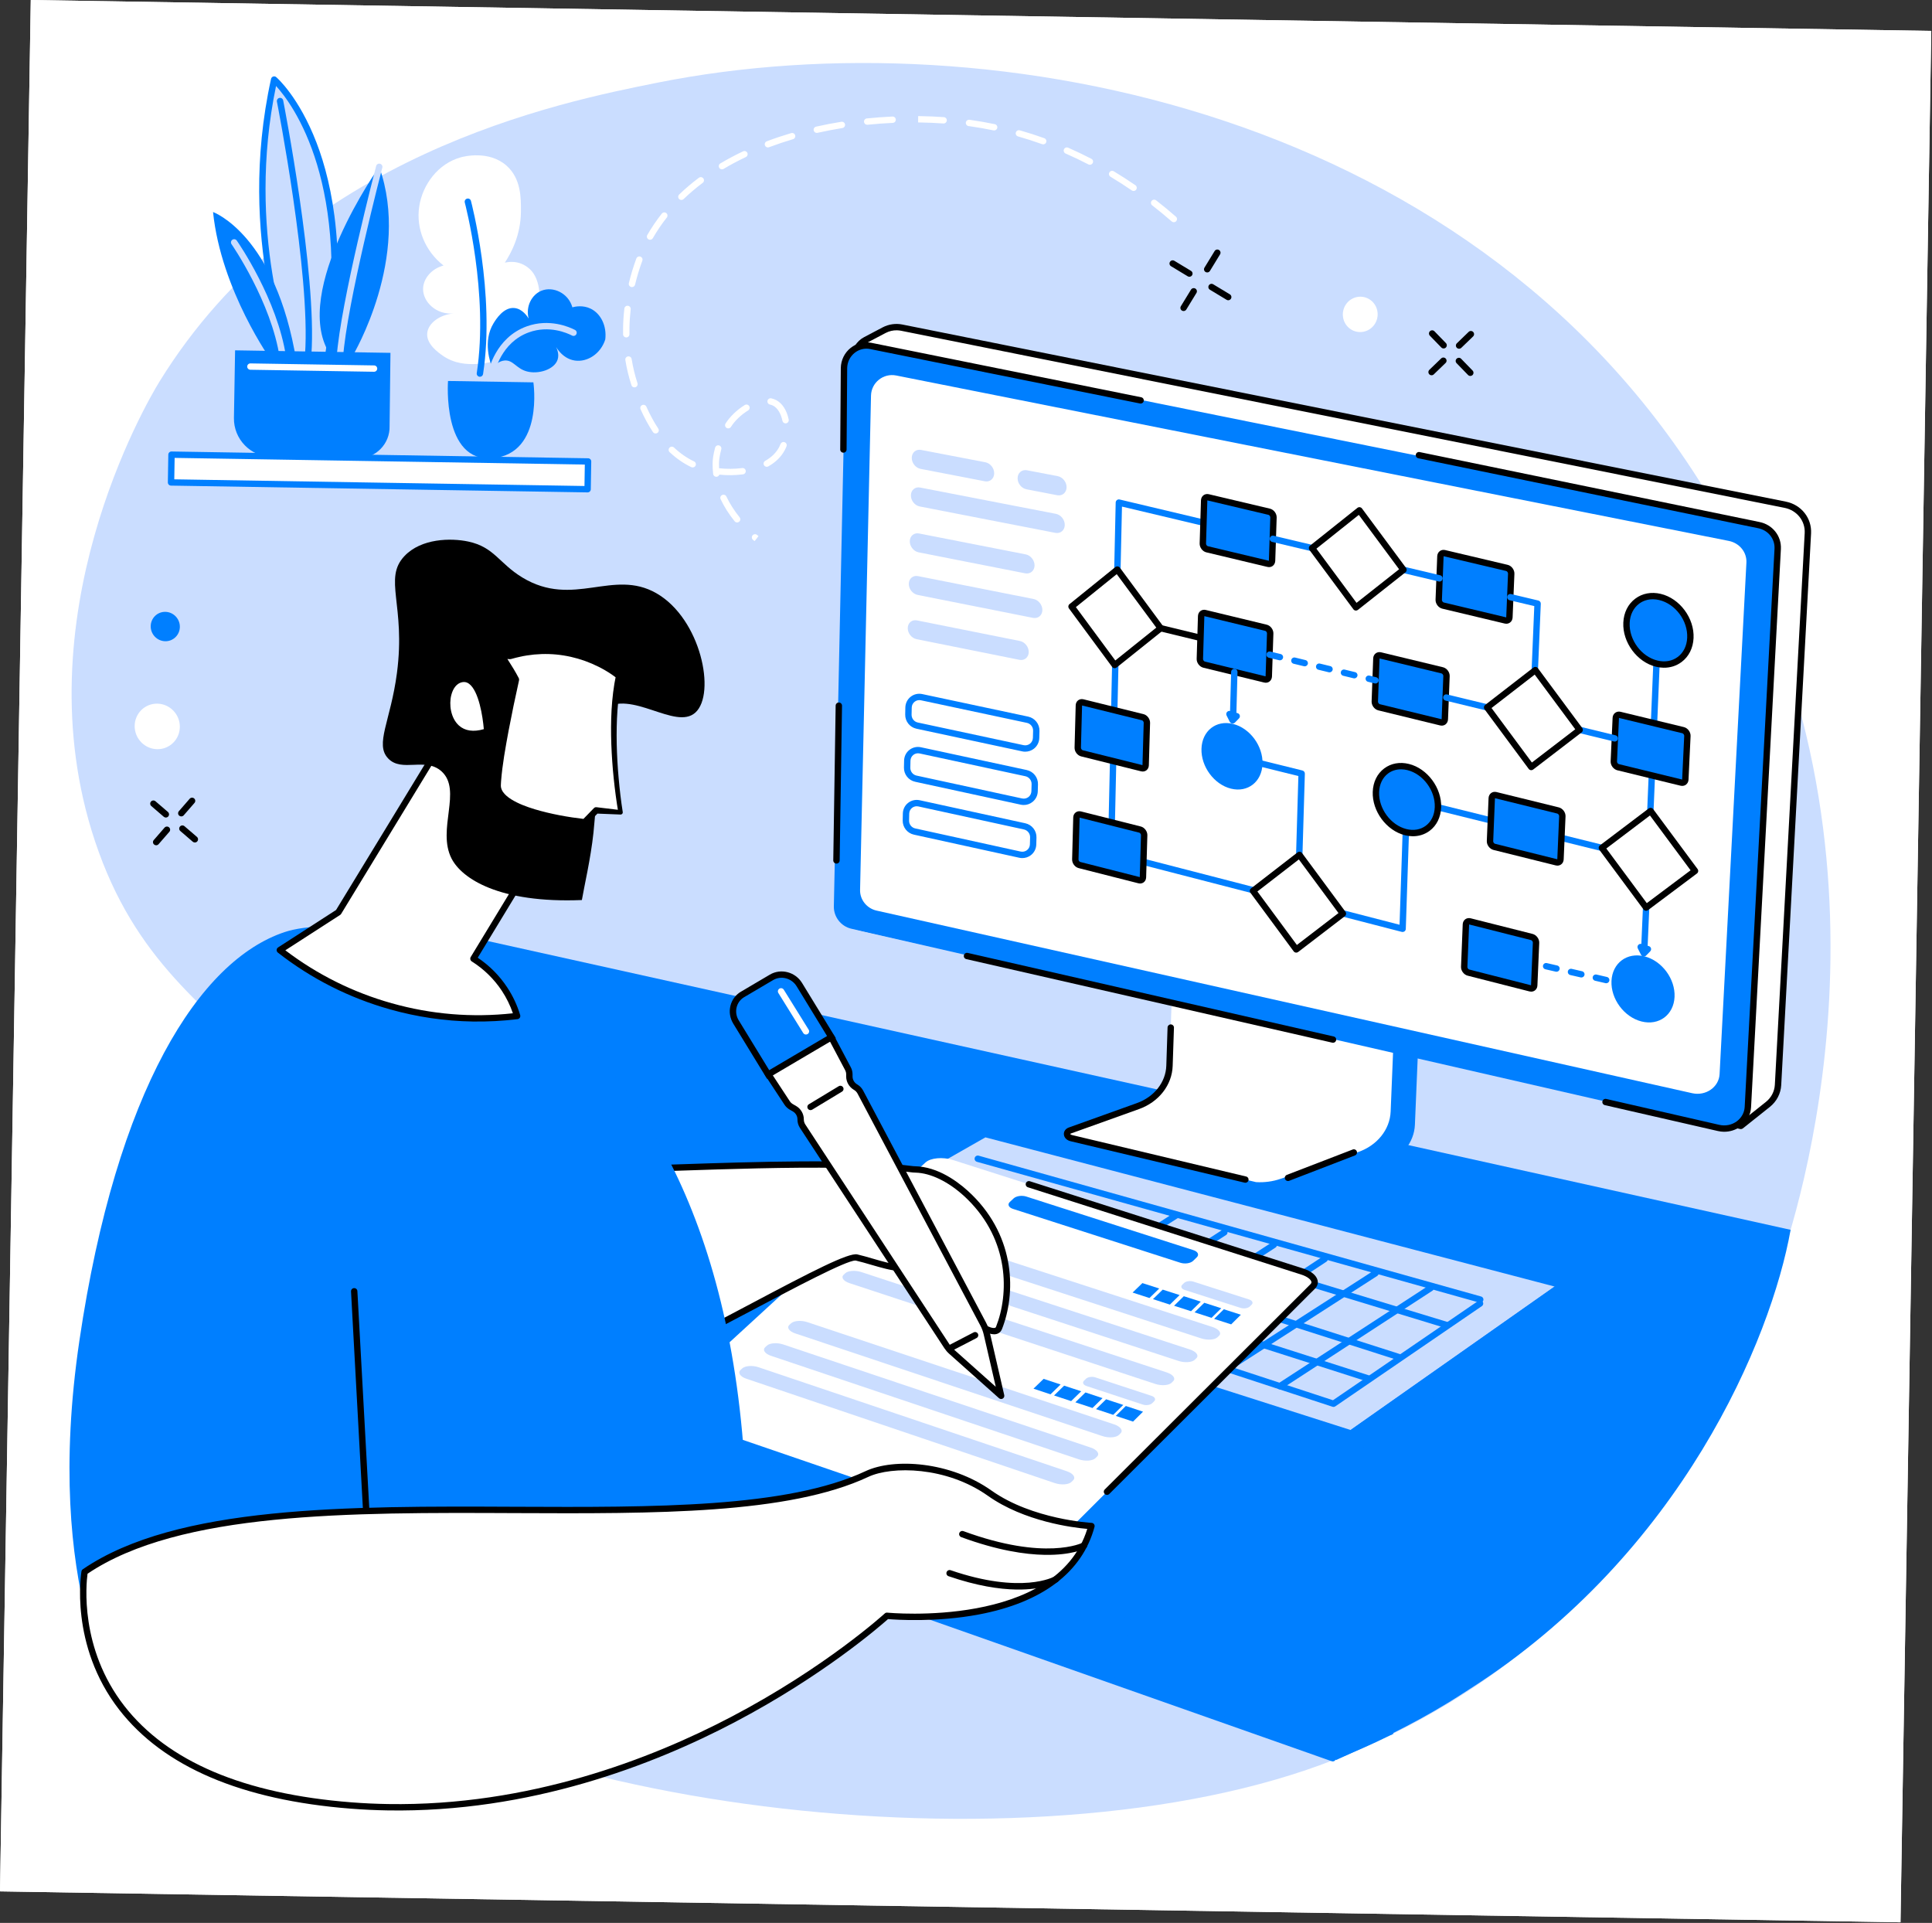 <svg width="618" height="615" viewBox="0 0 618 615" fill="none" xmlns="http://www.w3.org/2000/svg">
    <rect x="0" y="0" width="618" height="615" fill="#333333" stroke="none"/>
    <g clip-path="url(#clip0_315_517)">
        <path d="M679.539 -49.611L-49.964 -61.481L-61.776 664.423L667.727 676.293L679.539 -49.611Z" fill="white"/>
        <path d="M679.539 -49.611L-49.964 -61.481L-61.776 664.423L667.727 676.293L679.539 -49.611Z" fill="white"/>
        <path d="M30.366 268.971C43.139 307.343 65.634 321.991 89.59 345.311C112.935 368.035 85.697 407.81 73.76 432.16C65.741 448.524 69.967 496.753 95.368 522.75C148.433 577.037 328.719 601.741 427.48 562.555C430.036 561.538 432.581 560.483 435.107 559.383C438.832 557.761 442.515 556.037 446.155 554.237C451.953 551.356 457.648 548.241 463.201 544.871C463.687 544.583 464.173 544.282 464.653 543.987C466.713 542.722 468.755 541.419 470.772 540.09C533.176 498.851 557.437 437.622 567.611 409.128C568.009 408.019 568.388 406.954 568.746 405.945C574.391 389.927 613.468 273.032 548.514 161.939C474.5 35.369 317.342 5.073 210.441 26.415C179.029 32.692 95.749 49.319 50.953 122.145C46.809 128.878 6.614 197.67 30.366 268.971Z" fill="#CADDFF"/>
        <path d="M120.367 456.295L425.231 561.788L427.417 562.888C431.143 561.272 441.912 556.115 445.552 554.315C451.357 551.435 457.045 548.319 462.598 544.956C463.065 544.654 463.551 544.36 464.05 544.072C466.11 542.813 468.133 541.478 470.169 540.175C537.881 496.986 566.566 428.197 572.771 393.335L121.562 293.34L120.367 456.295Z" fill="#007FFF"/>
        <path d="M67.487 407.779L146.986 441.721L427.115 562.789C429.671 561.778 432.222 560.717 434.742 559.617C438.468 557.995 442.15 556.277 445.79 554.477L140.709 423.045L68.479 392.365C68.552 393.709 67.487 407.779 67.487 407.779Z" fill="#007FFF"/>
        <path d="M426.307 563.356C426.2 563.354 426.086 563.333 425.985 563.294L60.521 434.573C59.992 434.381 59.71 433.803 59.902 433.277C60.088 432.744 60.669 432.47 61.204 432.655L426.663 561.383C427.198 561.568 427.474 562.146 427.281 562.678C427.135 563.098 426.732 563.363 426.307 563.356Z" fill="#007FFF"/>
        <path d="M444.7 554.888C444.593 554.886 444.485 554.865 444.378 554.832L64.576 421.61C64.047 421.425 63.765 420.847 63.951 420.314C64.137 419.788 64.718 419.514 65.254 419.699L445.055 552.914C445.585 553.099 445.866 553.678 445.674 554.21C445.528 554.63 445.125 554.895 444.7 554.888Z" fill="#007FFF"/>
        <path d="M454.344 299.688L383.636 286.058C383.18 286.038 383.015 286.451 383.003 286.848L381.017 345.439C380.831 351.008 341 363.192 340.645 362.443L340.413 368.534C340.381 369.668 341.318 370.49 342.656 370.808L401.373 384.886C404.1 385.05 406.818 384.622 409.328 383.768L442.412 372.4C448.413 370.336 452.357 365.376 452.595 359.726L455.065 300.551C455.085 300.141 454.813 299.708 454.344 299.688Z" fill="#007FFF"/>
        <path d="M376.033 282.285L374.092 340.877C373.904 346.609 369.971 351.619 364.001 353.759L342.23 361.567C340.816 362.074 341.1 363.679 342.785 364.035L401.781 378.079C404.477 378.237 407.156 377.877 409.634 377.022L434.336 368.506C440.502 366.381 444.594 361.311 444.835 355.497L447.254 296.327C447.265 296.087 447.046 295.876 446.768 295.865L376.541 281.864C376.269 281.854 376.037 282.039 376.033 282.285Z" fill="white"/>
        <path d="M398.351 378.282C398.275 378.281 398.199 378.273 398.13 378.253L342.548 365.02C341.272 364.754 340.381 363.876 340.31 362.79C340.243 361.838 340.859 360.978 341.885 360.61L363.655 352.808C369.205 350.819 372.898 346.126 373.073 340.841L373.474 328.614C373.496 328.053 373.985 327.607 374.529 327.635C375.092 327.65 375.535 328.124 375.519 328.685L375.111 340.906C374.91 347.023 370.686 352.45 364.346 354.717L342.576 362.519C342.416 362.579 342.352 362.647 342.339 362.666C342.351 362.717 342.518 362.94 342.998 363.042L398.605 376.282C399.148 376.41 399.487 376.958 399.358 377.504C399.249 377.975 398.82 378.29 398.351 378.282Z" fill="black"/>
        <path d="M411.979 377.722C411.573 377.716 411.197 377.476 411.045 377.077C410.839 376.557 411.102 375.968 411.624 375.763L432.684 367.653C433.213 367.447 433.805 367.709 434.005 368.229C434.206 368.749 433.949 369.344 433.42 369.543L412.366 377.659C412.239 377.708 412.105 377.724 411.979 377.722Z" fill="black"/>
        <path d="M565.499 353.225L556.855 360.099L276.262 296.784C272.494 295.954 268.29 294.272 268.435 290.429L273.344 114.475C273.415 112.043 274.775 109.828 276.903 108.715L282.832 105.591C284.55 104.693 286.525 104.41 288.412 104.787L571.071 161.442C575.491 162.327 578.538 166.171 578.296 170.56L568.749 347.013C568.621 349.431 567.444 351.681 565.499 353.225Z" fill="white"/>
        <path d="M286.891 105.638C285.656 105.618 284.416 105.907 283.305 106.488L277.376 109.612C275.581 110.56 274.423 112.432 274.364 114.505L269.455 290.459C269.357 292.953 271.722 294.738 276.481 295.792L556.601 359.005L564.866 352.433C566.573 351.074 567.613 349.081 567.73 346.965L577.277 170.506C577.486 166.614 574.792 163.224 570.872 162.435L288.213 105.78C287.777 105.697 287.334 105.646 286.891 105.638ZM556.839 361.114C556.769 361.113 556.7 361.112 556.63 361.092L276.031 297.77C270.18 296.477 267.275 293.997 267.416 290.394L272.325 114.446C272.402 111.643 273.976 109.103 276.423 107.819L282.352 104.695C284.282 103.686 286.504 103.369 288.619 103.788L571.271 160.443C576.202 161.438 579.585 165.709 579.315 170.615L569.768 347.074C569.622 349.763 568.302 352.294 566.139 354.017L557.495 360.898C557.309 361.046 557.073 361.118 556.839 361.114Z" fill="black"/>
        <path d="M550.176 360.69L272.331 297.035C269.012 296.275 266.654 293.256 266.728 289.86L270.386 117.604C270.479 113.061 274.582 109.686 278.951 110.564L563.075 167.873C566.756 168.614 569.294 171.819 569.095 175.478L559.545 354.029C559.3 358.563 554.808 361.755 550.176 360.69Z" fill="#007FFF"/>
        <path d="M426.386 333.509C426.323 333.507 426.247 333.494 426.178 333.48L309.095 306.754C308.546 306.625 308.2 306.078 308.329 305.531C308.458 304.985 309.002 304.647 309.551 304.77L426.634 331.502C427.183 331.631 427.523 332.172 427.4 332.718C427.291 333.195 426.861 333.516 426.386 333.509Z" fill="black"/>
        <path d="M551.391 361.971C550.764 361.961 550.132 361.881 549.507 361.738L513.34 353.454C512.791 353.325 512.452 352.784 512.575 352.231C512.704 351.685 513.254 351.348 513.797 351.476L549.963 359.76C551.951 360.215 554.01 359.789 555.607 358.592C557.082 357.487 557.983 355.826 558.082 354.037L567.625 175.505C567.791 172.343 565.606 169.591 562.418 168.947L453.682 146.573C453.133 146.457 452.774 145.922 452.891 145.376C453.001 144.823 453.545 144.472 454.094 144.582L562.83 166.956C567.009 167.799 569.889 171.438 569.663 175.607L560.12 354.146C559.992 356.533 558.791 358.744 556.835 360.219C555.257 361.397 553.347 362.003 551.391 361.971Z" fill="black"/>
        <path d="M269.767 144.784C269.209 144.775 268.761 144.321 268.763 143.76L268.953 117.675C269.007 115.148 270.16 112.81 272.111 111.26C273.991 109.765 276.408 109.174 278.744 109.647L365.055 127.061C365.61 127.17 365.963 127.706 365.852 128.259C365.742 128.805 365.204 129.162 364.649 129.046L278.338 111.638C276.595 111.288 274.789 111.725 273.384 112.85C271.908 114.023 271.036 115.793 270.993 117.702L270.803 143.78C270.8 144.341 270.337 144.787 269.779 144.785C269.773 144.785 269.773 144.785 269.767 144.784Z" fill="black"/>
        <path d="M267.552 276.208C266.988 276.199 266.534 275.738 266.543 275.177L267.304 225.687C267.313 225.119 267.776 224.673 268.34 224.682C268.903 224.692 269.352 225.153 269.343 225.713L268.588 275.211C268.579 275.771 268.116 276.218 267.552 276.208Z" fill="black"/>
        <path d="M541.304 349.642L280.394 291.236C277.27 290.536 275.047 287.758 275.117 284.639L278.614 126.53C278.708 122.359 282.565 119.277 286.668 120.094L552.989 172.998C556.424 173.684 558.809 176.616 558.634 179.966L550.056 343.532C549.843 347.688 545.646 350.614 541.304 349.642Z" fill="white"/>
        <path d="M497.869 310.796C497.8 310.795 497.724 310.788 497.655 310.768L494.341 310.008C493.792 309.879 493.447 309.331 493.576 308.785C493.705 308.245 494.243 307.901 494.804 308.03L498.111 308.79C498.666 308.918 499.006 309.466 498.877 310.012C498.768 310.483 498.338 310.804 497.869 310.796ZM505.821 312.634C505.745 312.633 505.675 312.625 505.606 312.605L502.293 311.845C501.744 311.717 501.404 311.169 501.527 310.623C501.656 310.076 502.206 309.745 502.749 309.867L506.068 310.633C506.611 310.756 506.957 311.303 506.834 311.85C506.719 312.321 506.289 312.641 505.821 312.634ZM513.772 314.471C513.702 314.47 513.626 314.463 513.557 314.443L510.244 313.676C509.695 313.554 509.355 313.006 509.478 312.46C509.607 311.914 510.158 311.576 510.707 311.698L514.02 312.465C514.562 312.593 514.908 313.135 514.779 313.687C514.67 314.158 514.24 314.479 513.772 314.471ZM520 315.909C519.931 315.908 519.861 315.9 519.785 315.886L518.195 315.514C517.646 315.385 517.3 314.844 517.429 314.298C517.559 313.751 518.115 313.414 518.658 313.536L520.248 313.902C520.797 314.031 521.143 314.579 521.014 315.125C520.905 315.602 520.475 315.917 520 315.909Z" fill="#007FFF"/>
        <path d="M526.864 285.325C526.851 285.325 526.845 285.325 526.832 285.325C526.269 285.303 525.833 284.829 525.861 284.269L528.968 209.334C528.996 208.786 529.453 208.352 530.004 208.361C530.017 208.361 530.023 208.361 530.036 208.362C530.599 208.39 531.035 208.857 531.013 209.417L527.893 284.352C527.878 284.907 527.415 285.334 526.864 285.325Z" fill="#007FFF"/>
        <path d="M527.252 275.883C527.182 275.882 527.1 275.875 527.024 275.855L449.786 256.729C449.244 256.594 448.911 256.04 449.04 255.5C449.175 254.96 449.725 254.623 450.28 254.764L527.519 273.883C528.061 274.018 528.394 274.572 528.259 275.112C528.143 275.576 527.72 275.891 527.252 275.883Z" fill="#007FFF"/>
        <path d="M415.525 276.549C415.519 276.549 415.513 276.549 415.506 276.548C414.943 276.533 414.501 276.066 414.516 275.505L415.321 248.201L401.707 244.828C401.158 244.693 400.825 244.139 400.961 243.6C401.096 243.054 401.646 242.722 402.195 242.857L416.611 246.426C417.078 246.541 417.407 246.962 417.392 247.441L416.561 275.563C416.539 276.118 416.083 276.558 415.525 276.549Z" fill="#007FFF"/>
        <path d="M406.1 210.391C406.024 210.39 405.948 210.376 405.872 210.362L357.676 198.668C357.133 198.533 356.794 197.985 356.929 197.439C357.058 196.893 357.609 196.562 358.157 196.697L406.354 208.385C406.903 208.52 407.242 209.067 407.107 209.614C406.991 210.084 406.562 210.399 406.1 210.391Z" fill="black"/>
        <path d="M448.645 298.076C448.569 298.075 448.486 298.061 448.404 298.047L355.152 273.959C354.691 273.845 354.375 273.423 354.389 272.957L356.881 160.718C356.885 160.415 357.036 160.128 357.28 159.936C357.523 159.751 357.835 159.681 358.138 159.755L385.371 166.217C385.92 166.352 386.259 166.9 386.124 167.446C386.001 167.986 385.444 168.324 384.902 168.195L358.893 162.024L356.441 272.196L447.681 295.76L449.011 255.708C449.033 255.16 449.496 254.72 450.047 254.729C450.053 254.729 450.059 254.729 450.066 254.729C450.629 254.751 451.071 255.218 451.049 255.779L449.68 297.091C449.669 297.4 449.525 297.687 449.275 297.872C449.089 298.008 448.873 298.08 448.645 298.076Z" fill="#007FFF"/>
        <path d="M403.85 244.315C403.662 250.029 399.139 253.573 393.745 252.231C388.364 250.889 384.15 245.179 384.325 239.478C384.494 233.764 389.005 230.201 394.405 231.53C399.805 232.86 404.039 238.582 403.85 244.315Z" fill="#007FFF"/>
        <path d="M535.649 318.855C535.378 324.605 530.633 328.114 525.07 326.694C519.506 325.28 515.217 319.48 515.475 313.743C515.74 307.999 520.459 304.47 526.029 305.872C531.612 307.28 535.92 313.092 535.649 318.855Z" fill="#007FFF"/>
        <path d="M537.784 250.301L517.601 245.378C516.819 245.189 516.186 244.334 516.225 243.528L516.843 229.64C516.881 228.903 517.452 228.471 518.152 228.64L538.373 233.526C539.162 233.715 539.801 234.57 539.756 235.383L539.098 249.308C539.061 250.038 538.49 250.47 537.784 250.301Z" fill="#007FFF"/>
        <path d="M538.028 249.315C538.047 249.322 538.066 249.322 538.078 249.323C538.072 249.31 538.079 249.291 538.079 249.266L538.743 235.335C538.755 235.007 538.445 234.586 538.136 234.512L517.914 229.626C517.895 229.625 517.876 229.619 517.87 229.619C517.876 229.631 517.869 229.656 517.869 229.682L517.244 243.569C517.226 243.897 517.536 244.318 517.845 244.392L538.028 249.315ZM538.045 251.352C537.881 251.349 537.71 251.327 537.546 251.287L517.357 246.363C516.114 246.06 515.147 244.764 515.206 243.479L515.831 229.592C515.86 228.937 516.155 228.349 516.642 227.985C517.13 227.621 517.765 227.499 518.39 227.654L538.617 232.54C539.867 232.838 540.84 234.14 540.775 235.431L540.117 249.356C540.088 250.017 539.787 250.598 539.299 250.962C538.947 251.228 538.508 251.359 538.045 251.352Z" fill="black"/>
        <path d="M460.89 231.03L441.124 226.208C440.366 226.026 439.734 225.177 439.766 224.377L440.269 210.607C440.293 209.883 440.851 209.45 441.539 209.613L461.338 214.391C462.108 214.58 462.734 215.429 462.702 216.235L462.167 230.042C462.136 230.767 461.578 231.192 460.89 231.03Z" fill="#007FFF"/>
        <path d="M461.128 230.038C461.134 230.044 461.141 230.045 461.141 230.045C461.141 230.032 461.147 230.019 461.148 230.001L461.683 216.193C461.694 215.872 461.397 215.451 461.094 215.377L441.302 210.599C441.295 210.599 441.295 210.599 441.295 210.599C441.295 210.611 441.289 210.624 441.288 210.643L440.786 224.413C440.774 224.734 441.077 225.155 441.368 225.223L461.128 230.038ZM461.139 232.08C460.974 232.078 460.81 232.056 460.646 232.016L440.886 227.194C439.656 226.896 438.701 225.614 438.747 224.342L439.25 210.565C439.273 209.91 439.568 209.322 440.055 208.959C440.53 208.594 441.159 208.479 441.777 208.627L461.576 213.406C462.813 213.703 463.773 214.992 463.721 216.277L463.186 230.078C463.156 230.739 462.862 231.321 462.381 231.685C462.028 231.95 461.595 232.088 461.139 232.08Z" fill="black"/>
        <path d="M489.486 316.099L469.723 311.07C468.959 310.874 468.333 310.032 468.365 309.238L468.909 295.646C468.94 294.928 469.492 294.508 470.186 294.683L489.981 299.682C490.75 299.877 491.376 300.72 491.344 301.519L490.762 315.143C490.731 315.855 490.173 316.274 489.486 316.099Z" fill="#007FFF"/>
        <path d="M489.736 315.12C489.742 315.12 489.742 315.12 489.742 315.12C489.742 315.108 489.743 315.101 489.743 315.101L490.325 301.471C490.337 301.156 490.033 300.742 489.73 300.668L469.935 295.669C469.935 295.675 469.935 295.681 469.935 295.688L469.384 309.28C469.373 309.595 469.676 310.01 469.973 310.084L489.736 315.12ZM489.753 317.156C489.582 317.154 489.406 317.125 489.229 317.085L469.466 312.049C468.248 311.739 467.294 310.463 467.346 309.197L467.89 295.604C467.92 294.955 468.214 294.374 468.695 294.016C469.176 293.658 469.811 293.543 470.43 293.698L490.231 298.697C491.461 299.007 492.416 300.289 492.364 301.561L491.781 315.185C491.758 315.834 491.463 316.415 490.976 316.773C490.63 317.032 490.197 317.164 489.753 317.156Z" fill="black"/>
        <path d="M497.875 275.796L477.978 270.846C477.214 270.657 476.582 269.815 476.614 269.015L477.173 255.284C477.204 254.566 477.768 254.134 478.456 254.303L498.386 259.215C499.162 259.411 499.794 260.259 499.756 261.059L499.164 274.821C499.133 275.546 498.569 275.972 497.875 275.796Z" fill="#007FFF"/>
        <path d="M478.199 255.288C478.199 255.3 478.199 255.313 478.199 255.326L477.64 269.057C477.622 269.372 477.925 269.786 478.228 269.867L498.119 274.811C498.126 274.817 498.132 274.817 498.138 274.817C498.145 274.805 498.145 274.792 498.145 274.78L498.736 261.017C498.748 260.696 498.444 260.281 498.142 260.201L478.212 255.294C478.206 255.288 478.206 255.288 478.199 255.288ZM498.137 276.853C497.966 276.85 497.795 276.822 497.625 276.782L477.734 271.838C476.504 271.528 475.543 270.246 475.595 268.973L476.154 255.242C476.184 254.593 476.478 254.006 476.966 253.642C477.44 253.284 478.075 253.168 478.706 253.323L498.636 258.23C499.866 258.54 500.833 259.829 500.775 261.107L500.183 274.869C500.154 275.524 499.859 276.106 499.372 276.463C499.019 276.722 498.586 276.86 498.137 276.853Z" fill="black"/>
        <path d="M405.645 180.332L386.117 175.671C385.359 175.495 384.733 174.653 384.759 173.847L385.18 160.056C385.204 159.332 385.75 158.893 386.425 159.055L405.992 163.672C406.756 163.855 407.382 164.697 407.356 165.51L406.903 179.337C406.878 180.062 406.333 180.5 405.645 180.332Z" fill="#007FFF"/>
        <path d="M386.206 160.041C386.206 160.054 386.2 160.073 386.199 160.085L385.779 173.882C385.773 174.235 386.089 174.625 386.348 174.685L405.877 179.346C405.877 179.333 405.883 179.321 405.884 179.302L406.337 165.474C406.349 165.122 406.026 164.726 405.761 164.665L386.206 160.041ZM405.888 181.382C405.73 181.379 405.572 181.358 405.407 181.317L385.879 176.657C384.661 176.372 383.7 175.096 383.74 173.817L384.161 160.027C384.184 159.366 384.473 158.772 384.96 158.401C385.428 158.043 386.051 157.921 386.663 158.063L406.236 162.687C407.454 162.978 408.421 164.254 408.375 165.539L407.922 179.367C407.899 180.028 407.604 180.622 407.123 180.992C406.77 181.251 406.337 181.389 405.888 181.382Z" fill="black"/>
        <path d="M404.606 217.307L385.149 212.565C384.398 212.377 383.778 211.547 383.804 210.747L384.223 197.058C384.247 196.34 384.787 195.907 385.462 196.076L404.951 200.78C405.708 200.962 406.328 201.804 406.309 202.604L405.851 216.325C405.833 217.043 405.288 217.469 404.606 217.307Z" fill="#007FFF"/>
        <path d="M385.243 197.062C385.243 197.074 385.243 197.081 385.242 197.093L384.823 210.776C384.812 211.123 385.135 211.513 385.393 211.58L404.832 216.314C404.832 216.308 404.832 216.302 404.832 216.289L405.283 202.569C405.295 202.222 404.972 201.833 404.714 201.765L385.243 197.062ZM404.849 218.357C404.691 218.354 404.526 218.333 404.362 218.292L384.911 213.551C383.7 213.254 382.745 211.978 382.785 210.718L383.198 197.028C383.227 196.367 383.509 195.779 383.997 195.415C384.465 195.057 385.088 194.935 385.7 195.084L405.189 199.794C406.413 200.085 407.368 201.361 407.328 202.64L406.877 216.354C406.854 217.015 406.559 217.603 406.078 217.967C405.732 218.233 405.299 218.364 404.849 218.357Z" fill="black"/>
        <path d="M364.385 281.522L345.296 276.667C344.558 276.478 343.945 275.655 343.97 274.874L344.321 261.461C344.339 260.755 344.872 260.335 345.534 260.504L364.661 265.321C365.405 265.51 366.013 266.339 365.993 267.127L365.604 280.571C365.586 281.277 365.053 281.69 364.385 281.522Z" fill="#007FFF"/>
        <path d="M345.347 261.503L344.99 274.897C344.978 275.231 345.294 275.62 345.547 275.681L364.585 280.523L364.974 267.098C364.986 266.764 364.663 266.368 364.411 266.307L345.347 261.503ZM364.64 282.572C364.469 282.569 364.305 282.548 364.134 282.501L345.046 277.652C343.835 277.343 342.911 276.111 342.944 274.845L343.302 261.432C343.319 260.776 343.607 260.195 344.088 259.837C344.556 259.479 345.173 259.369 345.785 259.518L364.911 264.336C366.104 264.639 367.052 265.902 367.013 267.156L366.623 280.6C366.606 281.249 366.324 281.831 365.843 282.195C365.503 282.448 365.077 282.579 364.64 282.572Z" fill="black"/>
        <path d="M365.246 245.704L346.08 240.929C345.342 240.747 344.729 239.918 344.748 239.13L345.107 225.61C345.125 224.904 345.658 224.478 346.32 224.64L365.524 229.384C366.269 229.566 366.888 230.402 366.863 231.189L366.471 244.74C366.454 245.446 365.915 245.872 365.246 245.704Z" fill="#007FFF"/>
        <path d="M346.127 225.639L345.767 239.153C345.762 239.487 346.079 239.883 346.331 239.944L365.452 244.711L365.844 231.16C365.856 230.82 365.539 230.43 365.28 230.369L346.127 225.639ZM365.495 246.754C365.33 246.751 365.166 246.73 365.002 246.689L345.83 241.915C344.619 241.611 343.695 240.374 343.729 239.101L344.088 225.587C344.105 224.926 344.387 224.344 344.868 223.98C345.342 223.622 345.959 223.506 346.571 223.655L365.768 228.398C366.973 228.695 367.916 229.958 367.882 231.218L367.491 244.77C367.474 245.425 367.186 246.006 366.705 246.37C366.365 246.629 365.938 246.761 365.495 246.754Z" fill="black"/>
        <path d="M481.538 198.44L461.587 193.678C460.817 193.495 460.184 192.646 460.217 191.834L460.753 177.926C460.784 177.189 461.343 176.75 462.037 176.913L482.026 181.638C482.803 181.82 483.435 182.675 483.403 183.488L482.827 197.439C482.796 198.17 482.238 198.602 481.538 198.44Z" fill="#007FFF"/>
        <path d="M461.793 177.892C461.787 177.892 461.773 177.917 461.773 177.961L461.236 191.876C461.224 192.203 461.528 192.618 461.824 192.692L481.776 197.448C481.788 197.454 481.801 197.454 481.807 197.454C481.807 197.448 481.808 197.423 481.808 197.398L482.384 183.446C482.395 183.119 482.092 182.698 481.789 182.623L461.805 177.905C461.799 177.892 461.799 177.892 461.793 177.892ZM481.787 199.49C481.629 199.487 481.464 199.466 481.3 199.425L461.349 194.67C460.112 194.372 459.151 193.083 459.198 191.798L459.734 177.884C459.764 177.223 460.059 176.635 460.546 176.265C461.021 175.901 461.65 175.778 462.275 175.927L482.258 180.652C483.507 180.943 484.475 182.232 484.422 183.53L483.846 197.481C483.823 198.136 483.528 198.73 483.035 199.094C482.682 199.359 482.249 199.497 481.787 199.49Z" fill="black"/>
        <path d="M490.93 215.289C490.923 215.288 490.917 215.288 490.904 215.288C490.341 215.266 489.905 214.793 489.927 214.232L490.784 193.85L482.891 191.976C482.342 191.841 482.009 191.293 482.138 190.753C482.267 190.201 482.818 189.869 483.366 189.998L492.08 192.068C492.553 192.183 492.882 192.611 492.862 193.096L491.965 214.316C491.944 214.87 491.487 215.298 490.93 215.289Z" fill="#007FFF"/>
        <path d="M394.434 229.734C394.434 229.734 394.428 229.734 394.421 229.734C393.864 229.725 393.416 229.258 393.431 228.691L393.808 214.893C393.823 214.339 394.286 213.899 394.843 213.908C394.85 213.908 394.85 213.908 394.856 213.908C395.42 213.924 395.862 214.391 395.846 214.952L395.476 228.749C395.454 229.303 394.991 229.743 394.434 229.734Z" fill="#007FFF"/>
        <path d="M394.267 231.408C394.223 231.407 394.179 231.407 394.128 231.399C393.8 231.35 393.524 231.144 393.371 230.851L392.358 228.837C392.174 228.475 392.226 228.041 392.49 227.73C392.749 227.419 393.169 227.293 393.56 227.407L395.88 228.087C396.22 228.188 396.488 228.457 396.577 228.805C396.667 229.147 396.572 229.511 396.321 229.765L395.02 231.105C394.82 231.304 394.552 231.413 394.267 231.408Z" fill="#007FFF"/>
        <path d="M525.974 304.239C525.961 304.238 525.955 304.238 525.942 304.238C525.385 304.216 524.943 303.743 524.971 303.182L525.536 290.233C525.564 289.678 526.021 289.251 526.572 289.26C526.585 289.26 526.591 289.26 526.604 289.26C527.167 289.289 527.603 289.756 527.575 290.323L527.009 303.266C526.987 303.82 526.524 304.247 525.974 304.239Z" fill="#007FFF"/>
        <path d="M525.807 305.912C525.762 305.912 525.712 305.911 525.668 305.898C525.339 305.854 525.057 305.648 524.91 305.349L523.898 303.335C523.72 302.973 523.765 302.539 524.03 302.234C524.288 301.923 524.708 301.798 525.099 301.911L527.413 302.592C527.759 302.692 528.021 302.961 528.117 303.303C528.206 303.645 528.105 304.015 527.86 304.269L526.559 305.603C526.359 305.808 526.085 305.917 525.807 305.912Z" fill="#007FFF"/>
        <path d="M460.438 186.001C460.362 186 460.287 185.986 460.217 185.972L406.925 173.318C406.376 173.19 406.042 172.642 406.172 172.096C406.301 171.55 406.851 171.212 407.4 171.341L460.686 183.994C461.235 184.123 461.575 184.67 461.446 185.217C461.33 185.688 460.907 186.008 460.438 186.001Z" fill="#007FFF"/>
        <path d="M516.506 237.173C516.43 237.171 516.354 237.164 516.278 237.15L462.403 224.077C461.861 223.942 461.521 223.395 461.657 222.849C461.786 222.302 462.33 221.971 462.891 222.106L516.76 235.172C517.309 235.307 517.648 235.855 517.513 236.401C517.391 236.872 516.968 237.18 516.506 237.173Z" fill="#007FFF"/>
        <path d="M409.4 211.189C409.33 211.188 409.254 211.18 409.178 211.166L405.872 210.363C405.323 210.228 404.99 209.68 405.126 209.134C405.255 208.588 405.799 208.25 406.354 208.385L409.66 209.189C410.209 209.324 410.542 209.871 410.407 210.417C410.291 210.888 409.868 211.197 409.4 211.189ZM417.33 213.114C417.261 213.113 417.185 213.106 417.109 213.085L413.803 212.288C413.254 212.153 412.921 211.599 413.056 211.059C413.186 210.513 413.73 210.175 414.285 210.31L417.591 211.114C418.14 211.249 418.473 211.797 418.344 212.337C418.222 212.807 417.799 213.122 417.33 213.114ZM425.261 215.04C425.185 215.038 425.115 215.031 425.04 215.011L421.734 214.207C421.185 214.078 420.852 213.525 420.987 212.978C421.116 212.438 421.66 212.101 422.216 212.236L425.522 213.04C426.071 213.168 426.404 213.722 426.274 214.262C426.153 214.733 425.73 215.047 425.261 215.04ZM433.192 216.965C433.122 216.964 433.046 216.956 432.97 216.936L429.664 216.132C429.116 215.997 428.782 215.45 428.912 214.904C429.047 214.358 429.591 214.026 430.146 214.161L433.452 214.965C434.001 215.094 434.334 215.641 434.205 216.187C434.083 216.658 433.66 216.973 433.192 216.965ZM439.968 218.607C439.892 218.606 439.816 218.592 439.74 218.578L437.595 218.058C437.046 217.923 436.713 217.375 436.842 216.829C436.978 216.283 437.528 215.951 438.077 216.086L440.222 216.607C440.771 216.742 441.104 217.289 440.975 217.829C440.86 218.3 440.43 218.614 439.968 218.607Z" fill="#007FFF"/>
        <path d="M433.732 194.264L419.687 175.304L434.839 163.222L448.939 182.246L433.732 194.264Z" fill="white"/>
        <path d="M421.091 175.484L433.921 192.811L447.537 182.066L434.651 164.674L421.091 175.484ZM433.716 195.279C433.671 195.278 433.633 195.277 433.596 195.27C433.317 195.234 433.073 195.085 432.912 194.862L418.867 175.908C418.538 175.468 418.618 174.851 419.048 174.511L434.206 162.43C434.418 162.263 434.698 162.179 434.969 162.215C435.248 162.251 435.499 162.4 435.666 162.624L449.767 181.648C450.089 182.088 450.003 182.705 449.573 183.044L434.365 195.056C434.179 195.204 433.95 195.283 433.716 195.279Z" fill="black"/>
        <path d="M414.634 303.662L400.801 284.932L415.671 273.425L429.566 292.219L414.634 303.662Z" fill="white"/>
        <path d="M402.211 285.125L414.842 302.228L428.151 292.02L415.47 274.871L402.211 285.125ZM414.618 304.677C414.58 304.676 414.536 304.675 414.491 304.668C414.226 304.632 413.975 304.483 413.814 304.266L399.981 285.536C399.652 285.089 399.739 284.467 400.175 284.134L415.045 272.627C415.263 272.454 415.543 272.383 415.814 272.419C416.086 272.455 416.331 272.604 416.492 272.827L430.387 291.621C430.716 292.062 430.623 292.69 430.187 293.024L415.261 304.466C415.075 304.608 414.852 304.68 414.618 304.677Z" fill="black"/>
        <path d="M489.814 245.31L475.695 226.254L491.116 214.315L505.298 233.435L489.814 245.31Z" fill="white"/>
        <path d="M477.104 226.447L490.015 243.877L503.882 233.242L490.916 215.755L477.104 226.447ZM489.797 246.325C489.753 246.324 489.709 246.317 489.671 246.316C489.399 246.281 489.154 246.132 488.993 245.915L474.874 226.858C474.546 226.418 474.632 225.795 475.068 225.456L490.49 213.517C490.708 213.35 490.981 213.279 491.259 213.309C491.531 213.351 491.776 213.494 491.937 213.717L506.118 232.837C506.447 233.284 506.361 233.907 505.918 234.24L490.434 246.115C490.255 246.257 490.025 246.329 489.797 246.325Z" fill="black"/>
        <path d="M526.555 290.274L512.399 271.173L527.989 259.388L542.201 278.553L526.555 290.274Z" fill="white"/>
        <path d="M513.821 271.379L526.769 288.847L540.78 278.348L527.782 260.816L513.821 271.379ZM526.539 291.289C526.494 291.288 526.456 291.288 526.406 291.28C526.141 291.238 525.896 291.096 525.735 290.879L511.578 271.777C511.25 271.331 511.342 270.702 511.785 270.369L527.369 258.578C527.587 258.417 527.86 258.346 528.132 258.382C528.404 258.418 528.648 258.567 528.81 258.784L543.022 277.949C543.35 278.396 543.258 279.031 542.815 279.364L527.169 291.085C526.99 291.221 526.767 291.293 526.539 291.289Z" fill="black"/>
        <path d="M356.561 212.693L342.752 194L357.406 182.162L371.27 200.919L356.561 212.693Z" fill="white"/>
        <path d="M344.149 194.174L356.756 211.24L369.873 200.738L357.217 183.628L344.149 194.174ZM356.544 213.707C356.506 213.707 356.468 213.706 356.43 213.699C356.152 213.663 355.901 213.52 355.74 213.291L341.932 194.598C341.61 194.165 341.683 193.554 342.113 193.215L356.76 181.377C356.978 181.197 357.258 181.126 357.536 181.156C357.808 181.192 358.059 181.341 358.227 181.564L372.091 200.321C372.42 200.755 372.34 201.371 371.91 201.711L357.2 213.485C357.014 213.633 356.785 213.711 356.544 213.707Z" fill="black"/>
        <path d="M540.709 204.035C540.429 209.93 535.625 213.615 529.984 212.262C524.356 210.923 520.011 205.066 520.272 199.183C520.538 193.294 525.324 189.59 530.971 190.924C536.625 192.258 540.989 198.134 540.709 204.035Z" fill="#007FFF"/>
        <path d="M528.831 191.664C527.16 191.637 525.593 192.122 524.311 193.085C522.483 194.46 521.409 196.643 521.291 199.231C521.051 204.641 525.055 210.045 530.222 211.276C532.614 211.851 534.901 211.434 536.664 210.114C538.492 208.751 539.572 206.569 539.69 203.987C539.95 198.552 535.927 193.135 530.734 191.91C530.09 191.754 529.452 191.674 528.831 191.664ZM532.13 213.558C531.351 213.545 530.548 213.444 529.747 213.254C523.677 211.8 518.972 205.471 519.259 199.135C519.4 195.936 520.755 193.209 523.083 191.47C525.334 189.773 528.225 189.234 531.209 189.932C537.311 191.374 542.028 197.722 541.728 204.083C541.575 207.289 540.213 210.002 537.892 211.735C536.238 212.975 534.251 213.592 532.13 213.558Z" fill="black"/>
        <path d="M459.966 258.206C459.74 263.957 455.115 267.512 449.639 266.149C444.17 264.787 439.918 259.033 440.125 253.294C440.339 247.543 444.945 243.969 450.428 245.319C455.917 246.675 460.193 252.442 459.966 258.206Z" fill="#007FFF"/>
        <path d="M448.269 246.052C446.685 246.027 445.215 246.482 444.009 247.382C442.259 248.696 441.243 250.81 441.145 253.33C440.951 258.608 444.874 263.916 449.889 265.164C452.186 265.737 454.384 265.357 456.07 264.098C457.827 262.791 458.849 260.683 458.947 258.164C459.154 252.866 455.218 247.546 450.184 246.304C449.534 246.142 448.895 246.062 448.269 246.052ZM451.797 267.458C451.012 267.445 450.209 267.337 449.389 267.129C443.49 265.665 438.879 259.438 439.106 253.252C439.221 250.109 440.524 247.452 442.782 245.761C444.962 244.126 447.77 243.618 450.672 244.333C456.602 245.791 461.226 252.037 460.986 258.241C460.865 261.384 459.555 264.042 457.298 265.726C455.72 266.898 453.823 267.491 451.797 267.458Z" fill="black"/>
        <path d="M327.418 238.325C328.138 238.482 328.875 238.311 329.459 237.867C330.036 237.41 330.383 236.728 330.402 235.985L330.464 233.729C330.502 232.507 329.658 231.441 328.459 231.188L294.568 223.968C293.861 223.824 293.136 223.989 292.572 224.434C291.994 224.884 291.654 225.566 291.642 226.309L291.593 228.552C291.567 229.768 292.398 230.828 293.578 231.081L327.418 238.325ZM327.872 240.412C327.574 240.408 327.283 240.378 326.987 240.31L293.147 233.065C291.014 232.608 289.506 230.693 289.554 228.507L289.597 226.27C289.631 224.922 290.247 223.665 291.306 222.837C292.345 222.016 293.687 221.71 294.993 221.983L328.89 229.197C331.043 229.661 332.563 231.589 332.502 233.788L332.44 236.043C332.406 237.391 331.777 238.635 330.719 239.463C329.898 240.099 328.891 240.429 327.872 240.412Z" fill="#007FFF"/>
        <path d="M326.944 255.373C327.664 255.53 328.408 255.359 328.985 254.915C329.556 254.464 329.903 253.789 329.921 253.052L329.983 250.809C330.016 249.587 329.178 248.52 327.985 248.261L294.159 240.979C293.452 240.829 292.72 240.994 292.162 241.432C291.591 241.883 291.257 242.558 291.239 243.296L291.19 245.532C291.164 246.736 291.995 247.796 293.169 248.054L326.944 255.373ZM327.404 257.461C327.113 257.456 326.81 257.419 326.513 257.358L292.738 250.033C290.611 249.576 289.103 247.66 289.151 245.487L289.2 243.25C289.228 241.908 289.844 240.663 290.896 239.842C291.935 239.021 293.283 238.715 294.584 238.995L328.416 246.277C330.569 246.74 332.089 248.669 332.022 250.861L331.96 253.11C331.925 254.452 331.297 255.69 330.239 256.511C329.424 257.147 328.43 257.477 327.404 257.461Z" fill="#007FFF"/>
        <path d="M326.478 272.352C327.198 272.509 327.941 272.344 328.512 271.9C329.083 271.455 329.424 270.786 329.442 270.055L329.504 267.819C329.542 266.603 328.698 265.537 327.505 265.278L293.743 257.921C293.037 257.765 292.312 257.936 291.754 258.374C291.183 258.812 290.855 259.488 290.837 260.219L290.788 262.449C290.762 263.646 291.593 264.706 292.768 264.958L326.478 272.352ZM326.944 274.439C326.647 274.435 326.343 274.398 326.047 274.337L292.33 266.943C290.209 266.48 288.707 264.571 288.749 262.403L288.798 260.173C288.826 258.837 289.442 257.593 290.494 256.778C291.533 255.963 292.875 255.657 294.181 255.937L327.943 263.299C330.089 263.763 331.61 265.685 331.542 267.871L331.48 270.114C331.446 271.449 330.818 272.681 329.766 273.502C328.957 274.132 327.964 274.456 326.944 274.439Z" fill="#007FFF"/>
        <path d="M315.027 153.929L294.468 149.958C292.877 149.654 291.617 148.052 291.651 146.376C291.697 144.7 293.02 143.587 294.617 143.897L315.183 147.843C316.794 148.153 318.06 149.768 318.013 151.444C317.973 153.126 316.631 154.239 315.027 153.929Z" fill="#CADDFF"/>
        <path d="M338.157 158.384L328.344 156.491C326.734 156.181 325.462 154.572 325.508 152.89C325.554 151.207 326.896 150.095 328.513 150.405L338.332 152.285C339.948 152.601 341.227 154.217 341.174 155.899C341.128 157.587 339.773 158.7 338.157 158.384Z" fill="#CADDFF"/>
        <path d="M337.581 170.425L294.184 161.979C292.592 161.67 291.333 160.061 291.373 158.391C291.412 156.722 292.735 155.615 294.333 155.931L337.756 164.34C339.372 164.656 340.645 166.271 340.592 167.953C340.546 169.629 339.197 170.742 337.581 170.425Z" fill="#CADDFF"/>
        <path d="M327.932 183.366L293.837 176.653C292.246 176.337 290.986 174.735 291.02 173.071C291.059 171.408 292.382 170.307 293.98 170.623L328.094 177.305C329.704 177.621 330.977 179.236 330.931 180.906C330.878 182.582 329.536 183.675 327.932 183.366Z" fill="#CADDFF"/>
        <path d="M330.431 197.613L293.508 190.268C291.923 189.952 290.663 188.35 290.703 186.693C290.743 185.036 292.059 183.942 293.656 184.258L330.599 191.571C332.202 191.887 333.468 193.496 333.429 195.166C333.376 196.835 332.034 197.929 330.431 197.613Z" fill="#CADDFF"/>
        <path d="M326.082 211.031L293.17 204.419C291.585 204.097 290.332 202.501 290.365 200.844C290.404 199.187 291.727 198.105 293.312 198.421L326.244 205.008C327.853 205.33 329.113 206.939 329.067 208.602C329.021 210.265 327.686 211.353 326.082 211.031Z" fill="#CADDFF"/>
        <path d="M432.06 465.968L251.901 408.466L315.241 372.373L495.73 419.676C496.336 419.831 496.525 420.64 496.038 420.985L432.06 465.968Z" fill="#007FFF"/>
        <path d="M432.029 457.358L251.871 399.856L315.211 363.763L497.283 411.476L432.029 457.358Z" fill="#CADDFF"/>
        <path d="M432.06 465.969L432.029 457.358L497.283 411.476L497.303 417.269C497.312 419.046 496.5 420.659 495.116 421.632L432.06 465.969Z" fill="#007FFF"/>
        <path d="M409.381 444.365C409.051 444.36 408.737 444.197 408.546 443.904C408.237 443.432 408.367 442.804 408.835 442.497L457.099 411.106C457.566 410.798 458.204 410.928 458.506 411.4C458.816 411.865 458.685 412.499 458.211 412.8L409.96 444.198C409.781 444.308 409.577 444.368 409.381 444.365Z" fill="#007FFF"/>
        <path d="M392.868 438.512C392.538 438.507 392.224 438.344 392.033 438.051C391.724 437.579 391.86 436.951 392.334 436.65L439.434 406.375C439.901 406.073 440.538 406.21 440.847 406.681C441.15 407.146 441.013 407.774 440.54 408.082L393.44 438.351C393.261 438.468 393.064 438.515 392.868 438.512Z" fill="#007FFF"/>
        <path d="M377.708 433.96C377.378 433.955 377.064 433.798 376.872 433.512C376.557 433.04 376.694 432.412 377.161 432.105L423.159 401.843C423.626 401.535 424.264 401.659 424.573 402.13C424.882 402.596 424.758 403.23 424.284 403.538L378.287 433.793C378.108 433.91 377.904 433.963 377.708 433.96Z" fill="#007FFF"/>
        <path d="M347.441 423.591C347.118 423.586 346.797 423.423 346.6 423.124C346.297 422.652 346.434 422.024 346.907 421.723L391.082 393.297C391.556 392.99 392.187 393.126 392.496 393.598C392.799 394.069 392.662 394.697 392.188 394.998L348.014 423.43C347.841 423.541 347.637 423.594 347.441 423.591Z" fill="#007FFF"/>
        <path d="M362.279 428.421C361.95 428.416 361.636 428.253 361.438 427.954C361.135 427.488 361.266 426.86 361.74 426.553L406.903 397.299C407.37 396.997 408.008 397.127 408.311 397.599C408.62 398.064 408.489 398.692 408.016 398.999L362.852 428.254C362.679 428.371 362.476 428.424 362.279 428.421Z" fill="#007FFF"/>
        <path d="M330.077 419.067C329.747 419.061 329.427 418.892 329.236 418.599C328.933 418.128 329.07 417.493 329.543 417.192L375.914 387.699C376.388 387.398 377.026 387.534 377.328 388.012C377.631 388.483 377.494 389.112 377.02 389.406L330.643 418.906C330.47 419.016 330.273 419.07 330.077 419.067Z" fill="#007FFF"/>
        <path d="M426.537 449.976C426.436 449.975 426.329 449.954 426.234 449.921L264.914 397.062C264.379 396.883 264.084 396.311 264.264 395.778C264.437 395.245 265.018 394.958 265.554 395.131L426.388 447.837L472.847 416.07C473.315 415.75 473.953 415.868 474.268 416.333C474.59 416.792 474.472 417.42 474.004 417.74L427.129 449.797C426.95 449.914 426.746 449.98 426.537 449.976Z" fill="#007FFF"/>
        <path d="M437.627 441.875C437.532 441.873 437.431 441.865 437.33 441.832L289.55 394.576C289.014 394.41 288.726 393.831 288.893 393.298C289.066 392.772 289.641 392.472 290.177 392.645L437.957 439.901C438.493 440.067 438.787 440.639 438.614 441.172C438.48 441.611 438.064 441.882 437.627 441.875Z" fill="#007FFF"/>
        <path d="M447.404 435.044C447.303 435.042 447.208 435.022 447.107 434.995L299.327 387.745C298.792 387.573 298.497 387.001 298.67 386.468C298.837 385.928 299.412 385.641 299.954 385.814L447.734 433.058C448.27 433.23 448.565 433.802 448.391 434.335C448.251 434.774 447.841 435.051 447.404 435.044Z" fill="#007FFF"/>
        <path d="M462.691 424.792C462.596 424.79 462.507 424.776 462.413 424.743L312.351 379.108C311.809 378.941 311.508 378.375 311.675 377.836C311.836 377.303 312.411 377.003 312.947 377.163L463.008 422.805C463.55 422.972 463.851 423.538 463.684 424.071C463.55 424.516 463.14 424.799 462.691 424.792Z" fill="#007FFF"/>
        <path d="M473.477 416.654C473.388 416.652 473.3 416.638 473.218 416.612L312.493 371.578C311.951 371.424 311.637 370.864 311.791 370.325C311.939 369.785 312.508 369.473 313.044 369.62L473.769 414.661C474.312 414.814 474.625 415.374 474.471 415.914C474.343 416.365 473.927 416.661 473.477 416.654Z" fill="#007FFF"/>
        <path d="M215.75 453.02L330.392 492.312C333.869 493.503 338.063 493.111 339.743 491.43L419.905 411.446C421.451 409.895 419.959 407.766 416.575 406.69L304.787 370.993C301.561 369.963 297.641 370.322 296.033 371.802L212.923 448.064C211.174 449.668 212.436 451.882 215.75 453.02Z" fill="white"/>
        <path d="M324.048 386.647L377.577 403.868C379.013 404.326 380.836 404.053 381.659 403.254L382.837 402.107C383.661 401.307 383.164 400.291 381.728 399.826L328.268 382.688C326.869 382.237 325.059 382.51 324.223 383.291L323.02 384.418C322.184 385.199 322.643 386.202 324.048 386.647Z" fill="#007FFF"/>
        <path d="M286.886 396.354L384.24 428.06C386.25 428.71 388.596 428.54 389.472 427.672L389.967 427.189C390.836 426.32 389.913 425.089 387.903 424.439L290.648 392.867C288.72 392.237 286.425 392.407 285.531 393.237L285.016 393.708C284.116 394.538 284.952 395.724 286.886 396.354Z" fill="#CADDFF"/>
        <path d="M279.381 403.298L376.952 435.259C378.968 435.922 381.321 435.746 382.197 434.878L382.699 434.382C383.575 433.514 382.651 432.276 380.641 431.613L283.176 399.786C281.241 399.149 278.939 399.32 278.033 400.156L277.518 400.626C276.611 401.469 277.447 402.661 279.381 403.298Z" fill="#CADDFF"/>
        <path d="M271.722 410.383L369.504 442.613C371.526 443.282 373.885 443.113 374.774 442.232L375.276 441.736C376.164 440.856 375.241 439.605 373.218 438.942L275.542 406.847C273.608 406.21 271.293 406.38 270.38 407.216L269.865 407.7C268.952 408.542 269.781 409.747 271.722 410.383Z" fill="#CADDFF"/>
        <path d="M368.805 415.505L374.217 417.251L377.333 414.201L371.926 412.461L368.805 415.505Z" fill="#007FFF"/>
        <path d="M362.289 413.401L367.683 415.147L370.811 412.103L365.423 410.37L362.289 413.401Z" fill="#007FFF"/>
        <path d="M382.107 419.724L387.551 421.483L390.654 418.414L385.223 416.668L382.107 419.724Z" fill="#007FFF"/>
        <path d="M388.363 421.812L393.82 423.571L396.923 420.495L391.473 418.742L388.363 421.812Z" fill="#007FFF"/>
        <path d="M375.554 417.62L380.986 419.366L384.095 416.309L378.676 414.569L375.554 417.62Z" fill="#007FFF"/>
        <path d="M378.968 412.57L396.826 418.3C397.872 418.638 399.199 418.433 399.791 417.844L400.371 417.273C400.963 416.684 400.595 415.941 399.549 415.608L381.704 409.891C380.664 409.559 379.343 409.758 378.751 410.341L378.165 410.912C377.573 411.494 377.928 412.238 378.968 412.57Z" fill="#CADDFF"/>
        <path d="M254.352 426.457L352.618 459.299C354.653 459.982 357.031 459.806 357.938 458.913L358.447 458.405C359.348 457.512 358.432 456.242 356.397 455.56L258.243 422.858C256.296 422.209 253.962 422.379 253.036 423.24L252.509 423.723C251.576 424.584 252.405 425.807 254.352 426.457Z" fill="#CADDFF"/>
        <path d="M246.609 433.623L345.086 466.74C347.127 467.423 349.518 467.247 350.425 466.348L350.94 465.84C351.848 464.941 350.932 463.659 348.897 462.977L250.532 430C248.579 429.344 246.239 429.514 245.3 430.381L244.772 430.871C243.833 431.731 244.656 432.968 246.609 433.623Z" fill="#CADDFF"/>
        <path d="M238.705 440.945L337.399 474.336C339.44 475.025 341.843 474.85 342.758 473.945L343.279 473.43C344.193 472.525 343.277 471.236 341.236 470.541L242.653 437.29C240.694 436.628 238.348 436.798 237.402 437.671L236.869 438.161C235.923 439.034 236.746 440.283 238.705 440.945Z" fill="#CADDFF"/>
        <path d="M337.164 446.316L342.633 448.119L345.851 444.976L340.395 443.173L337.164 446.316Z" fill="#007FFF"/>
        <path d="M330.587 444.142L336.037 445.945L339.267 442.802L333.824 441.005L330.587 444.142Z" fill="#007FFF"/>
        <path d="M350.598 450.688L356.092 452.505L359.304 449.342L353.816 447.532L350.598 450.688Z" fill="#007FFF"/>
        <path d="M356.916 452.846L362.429 454.669L365.628 451.494L360.122 449.677L356.916 452.846Z" fill="#007FFF"/>
        <path d="M343.983 448.501L349.464 450.317L352.682 447.161L347.207 445.351L343.983 448.501Z" fill="#007FFF"/>
        <path d="M347.538 443.289L365.57 449.23C366.622 449.575 367.975 449.37 368.587 448.762L369.185 448.167C369.797 447.566 369.436 446.791 368.377 446.446L350.364 440.524C349.318 440.179 347.966 440.391 347.354 440.986L346.756 441.575C346.138 442.176 346.486 442.944 347.538 443.289Z" fill="#CADDFF"/>
        <path d="M354.085 478.119C353.825 478.114 353.574 478.016 353.381 477.817C352.981 477.426 352.979 476.777 353.378 476.387L419.182 410.728C419.53 410.381 419.521 410.116 419.474 409.926C419.307 409.255 418.253 408.293 416.261 407.655L328.804 379.728C328.268 379.562 327.973 378.99 328.147 378.457C328.32 377.918 328.901 377.625 329.431 377.797L416.882 405.718C419.402 406.528 421.072 407.885 421.458 409.448C421.695 410.429 421.401 411.388 420.622 412.164L354.825 477.822C354.619 478.02 354.351 478.123 354.085 478.119Z" fill="black"/>
        <path d="M287.643 405.474C289.561 405.562 291.399 406.292 292.944 407.464C299.082 412.127 317.391 430.218 319.565 424.701C323.556 414.567 324.408 396.82 310.163 382.816C305.53 378.266 299.623 374.596 293.842 374.079C292.337 373.948 292.816 374.107 290.799 373.841C269.405 370.984 225.129 373.295 201.905 373.875C184.612 374.306 183.747 431.737 216.044 429.893C220.957 429.607 269.333 401.092 274.015 402.189C278.596 403.266 283.953 405.301 287.643 405.474Z" fill="white"/>
        <path d="M268.401 373.52C252.076 373.255 232.746 373.898 217.187 374.42C211.616 374.607 206.356 374.78 201.933 374.891C198.251 374.982 195.845 378.063 194.479 380.631C189.69 389.604 189.493 407.564 196.864 418.985C201.331 425.915 207.939 429.338 215.984 428.877C217.956 428.764 229.853 422.459 240.35 416.894C259.595 406.694 271.483 400.534 274.253 401.203C275.868 401.583 277.589 402.077 279.247 402.564C282.273 403.445 285.4 404.353 287.692 404.46C289.768 404.557 291.801 405.315 293.566 406.654C294.998 407.749 297.053 409.529 299.433 411.591C304.998 416.415 315.335 425.394 318.241 424.692C318.369 424.662 318.509 424.608 318.615 424.332C322.777 413.767 322.877 396.738 309.448 383.542C304.442 378.62 298.721 375.539 293.75 375.092C293.187 375.045 292.915 375.035 292.68 375.031C292.281 375.024 291.933 375.012 290.669 374.841C284.728 374.051 276.975 373.66 268.401 373.52ZM214.114 430.945C206.192 430.816 199.665 427.086 195.142 420.079C187.284 407.887 187.522 389.348 192.671 379.675C195.003 375.314 198.189 372.958 201.877 372.86C206.294 372.755 211.554 372.576 217.119 372.39C240.923 371.592 273.53 370.509 290.936 372.834C292.093 372.986 292.371 372.996 292.726 373.002C292.998 373.007 293.296 373.011 293.935 373.072C301.367 373.735 307.742 379.014 310.884 382.096C325.017 395.991 324.903 413.927 320.516 425.069C320.185 425.908 319.568 426.459 318.729 426.666C315.085 427.546 307.56 421.335 298.091 413.119C295.736 411.083 293.712 409.317 292.323 408.267C290.89 407.178 289.26 406.566 287.595 406.488C285.063 406.371 281.962 405.47 278.677 404.515C277.038 404.035 275.342 403.541 273.784 403.175C273.733 403.168 273.676 403.16 273.613 403.159C270.7 403.112 253.756 412.095 241.316 418.687C227.176 426.178 218.405 430.775 216.103 430.902C215.431 430.941 214.766 430.956 214.114 430.945Z" fill="black"/>
        <path d="M265.852 331.628L245.558 343.279L251.782 352.753C252.122 353.275 252.59 353.712 253.129 354.023L254.115 354.587C255.351 355.301 256.115 356.618 256.105 358.023C256.099 358.792 256.321 359.539 256.747 360.189L302.942 430.645C303.319 431.231 303.779 431.755 304.298 432.217L320.237 446.431L315.658 426.585C315.409 425.503 315.021 424.45 314.499 423.465L275.205 349.283C274.867 348.647 274.369 348.116 273.754 347.747L273.597 347.65C272.418 346.931 271.692 345.652 271.695 344.297L271.693 343.61C271.691 342.98 271.536 342.359 271.235 341.794L265.852 331.628Z" fill="white"/>
        <path d="M247.003 343.624L252.634 352.199C252.887 352.588 253.236 352.915 253.638 353.142L254.623 353.707C256.18 354.602 257.141 356.263 257.125 358.033C257.122 358.601 257.284 359.152 257.599 359.636L303.794 430.091C304.128 430.595 304.526 431.061 304.982 431.466L318.524 443.542L314.666 426.808C314.435 425.815 314.078 424.845 313.592 423.942L274.305 349.754C274.053 349.283 273.679 348.886 273.221 348.608L273.071 348.517C271.59 347.617 270.673 346.001 270.669 344.293L270.674 343.606C270.675 343.146 270.556 342.684 270.335 342.264L265.449 333.039L247.003 343.624ZM320.221 447.446C319.981 447.442 319.741 447.356 319.56 447.189L303.614 432.975C303.027 432.455 302.518 431.854 302.085 431.204L255.89 360.742C255.352 359.927 255.076 358.983 255.085 358.013C255.096 356.973 254.529 355.993 253.607 355.468L252.621 354.903C251.944 354.514 251.357 353.962 250.924 353.306L244.7 343.832C244.545 343.603 244.499 343.319 244.567 343.042C244.629 342.772 244.803 342.542 245.046 342.401L265.347 330.749C265.584 330.615 265.869 330.575 266.14 330.655C266.405 330.729 266.63 330.909 266.759 331.157L272.136 341.323C272.517 342.029 272.714 342.82 272.713 343.608L272.715 344.295C272.711 345.303 273.253 346.251 274.125 346.782L274.282 346.879C275.06 347.346 275.688 348.018 276.106 348.812L315.4 422.994C315.965 424.056 316.384 425.191 316.656 426.355L321.236 446.208C321.33 446.638 321.139 447.083 320.756 447.31C320.589 447.401 320.405 447.449 320.221 447.446Z" fill="black"/>
        <path d="M303.65 432.333C303.289 432.327 302.944 432.126 302.766 431.789C302.502 431.287 302.695 430.679 303.194 430.416L311.434 426.144C311.932 425.881 312.55 426.074 312.808 426.57C313.072 427.066 312.879 427.68 312.38 427.943L304.14 432.215C303.986 432.301 303.815 432.336 303.65 432.333Z" fill="black"/>
        <path d="M235.431 326.865L245.704 343.66L265.965 331.705L255.692 314.911C253.81 311.836 249.824 310.788 246.786 312.585L237.519 318.05C234.481 319.841 233.543 323.784 235.431 326.865Z" fill="#007FFF"/>
        <path d="M236.301 326.337L246.049 342.272L264.558 331.354L254.822 315.439C253.23 312.841 249.862 311.948 247.304 313.457L238.036 318.922C236.834 319.634 235.979 320.779 235.64 322.142C235.281 323.566 235.517 325.058 236.301 326.337ZM245.358 345.041L234.554 327.393C233.487 325.642 233.165 323.608 233.659 321.649C234.134 319.753 235.319 318.166 236.994 317.178L246.261 311.713C249.773 309.64 254.396 310.837 256.562 314.383L267.378 332.056L245.358 345.041Z" fill="black"/>
        <path d="M259.257 355.049C258.922 355.044 258.589 354.874 258.404 354.562C258.107 354.085 258.263 353.457 258.743 353.169L268.281 347.405C268.755 347.111 269.386 347.266 269.675 347.743C269.972 348.221 269.816 348.849 269.336 349.137L259.804 354.9C259.632 355.005 259.447 355.052 259.257 355.049Z" fill="black"/>
        <path d="M257.782 330.872C257.446 330.867 257.119 330.698 256.934 330.392L248.978 317.594C248.682 317.122 248.831 316.495 249.311 316.2C249.791 315.905 250.415 316.054 250.712 316.531L258.668 329.323C258.965 329.801 258.815 330.429 258.335 330.724C258.162 330.828 257.972 330.875 257.782 330.872Z" fill="white"/>
        <path d="M38.748 545.269C38.748 545.269 13.527 508.958 25.404 428.738C37.275 348.519 63.809 307.213 91.01 298.119C118.212 289.025 237.932 307.834 238.913 490.464L38.748 545.269Z" fill="#007FFF"/>
        <path d="M117.414 489.483C116.882 489.474 116.445 489.057 116.41 488.521L112.285 413.046C112.25 412.484 112.682 412.006 113.246 411.977C113.811 411.949 114.292 412.372 114.32 412.934L118.451 488.415C118.48 488.977 118.048 489.455 117.49 489.484C117.464 489.484 117.439 489.483 117.414 489.483Z" fill="black"/>
        <path d="M27.063 502.736C27.063 502.736 15.063 569.843 112.277 577.451C209.49 585.052 283.698 516.782 283.698 516.782C283.698 516.782 339.864 522.556 349.128 488.072C349.128 488.072 330.015 487.087 316.589 477.571C303.164 468.062 285.422 467.635 277.31 471.436C221.69 497.482 81.541 465.465 27.063 502.736Z" fill="white"/>
        <path d="M28.003 503.325C27.572 506.482 25.405 527.146 39.775 545.614C53.604 563.38 78.025 573.755 112.357 576.437C116.317 576.748 120.241 576.925 124.11 576.988C169.166 577.727 208.279 562.556 233.968 549.07C264.206 533.199 282.82 516.207 283.007 516.04C283.219 515.835 283.505 515.739 283.803 515.769C284.346 515.829 337.901 520.929 347.796 488.99C343.241 488.594 327.659 486.664 315.999 478.4C302.718 468.988 285.244 468.836 277.744 472.351C252.188 484.32 209.701 484.133 164.713 483.937C111.991 483.703 57.483 483.471 28.003 503.325ZM124.077 579.023C120.157 578.959 116.201 578.775 112.197 578.464C77.245 575.727 52.329 565.08 38.139 546.829C22.064 526.146 26.017 502.795 26.059 502.556C26.101 502.292 26.257 502.055 26.481 501.901C56.401 481.431 111.466 481.671 164.72 481.907C209.468 482.1 251.733 482.29 276.875 470.515C286.002 466.239 304.004 467.408 317.185 476.749C330.217 485.981 348.986 487.049 349.176 487.058C349.486 487.069 349.769 487.225 349.949 487.474C350.128 487.716 350.193 488.039 350.112 488.334C346.215 502.837 333.427 512.524 313.127 516.354C299.485 518.93 286.61 518.046 284.054 517.834C281.38 520.211 263.153 536.044 234.921 550.863C209.021 564.465 169.557 579.763 124.077 579.023Z" fill="black"/>
        <path d="M334.238 497.29C327.862 497.187 319.028 495.858 307.467 491.617C306.945 491.42 306.669 490.835 306.862 490.309C307.06 489.783 307.647 489.515 308.176 489.706C334.414 499.354 346.152 493.476 346.26 493.414C346.759 493.151 347.383 493.344 347.641 493.84C347.905 494.336 347.711 494.951 347.213 495.214C346.925 495.367 342.806 497.43 334.238 497.29Z" fill="black"/>
        <path d="M325.089 508.38C319.681 508.292 312.515 507.242 303.419 504.119C302.884 503.94 302.602 503.362 302.788 502.836C302.974 502.303 303.555 502.023 304.084 502.202C326.892 510.029 337.133 504.296 337.235 504.235C337.721 503.959 338.346 504.114 338.629 504.598C338.919 505.075 338.763 505.697 338.284 505.979C338.009 506.145 333.853 508.522 325.089 508.38Z" fill="black"/>
        <path d="M140.541 238.751C139.889 239.894 108.241 291.775 108.241 291.775L89.511 303.862C96.266 309.146 108.209 317.125 125.032 321.848C142.188 326.678 156.831 325.99 165.412 324.945C164.709 322.607 163.505 319.55 161.391 316.345C158.052 311.292 154.016 308.252 151.44 306.615C157.122 297.253 162.804 287.898 168.492 278.536L140.541 238.751Z" fill="white"/>
        <path d="M91.27 303.934C101.488 311.696 112.93 317.391 125.307 320.869C137.968 324.435 150.999 325.51 164.064 324.078C163.193 321.543 162.01 319.135 160.539 316.905C158.035 313.12 154.793 309.947 150.887 307.476C150.423 307.179 150.281 306.565 150.567 306.09L167.275 278.579L140.605 240.618C135.658 248.781 110.297 290.365 109.119 292.3C109.035 292.431 108.932 292.542 108.797 292.622L91.27 303.934ZM151.201 326.711C142.279 326.566 133.432 325.269 124.756 322.827C111.66 319.141 99.585 313.032 88.877 304.664C88.621 304.458 88.474 304.147 88.492 303.82C88.503 303.492 88.679 303.193 88.954 303.014L107.493 291.044C109.64 287.531 139.036 239.325 139.655 238.251C139.825 237.945 140.145 237.755 140.494 237.735C140.855 237.722 141.175 237.885 141.38 238.172L169.325 277.951C169.56 278.282 169.572 278.717 169.364 279.061L152.819 306.304C156.597 308.848 159.763 312.039 162.242 315.792C164.047 318.519 165.443 321.497 166.392 324.652C166.476 324.943 166.433 325.251 166.271 325.501C166.102 325.75 165.84 325.916 165.541 325.955C160.75 326.533 155.963 326.782 151.201 326.711Z" fill="black"/>
        <path d="M209.956 189.734C196.068 181.775 183.4 194.584 167.086 184.7C159.616 180.173 158.13 174.974 149.766 173.199C144.23 172.025 134.739 172.161 129.37 177.853C122.525 185.103 129.845 193.423 126.968 215.285C124.945 230.637 119.821 238.016 124.155 242.568C128.533 247.171 136.072 242.031 141.235 246.704C147.92 252.75 139.672 265.297 144.448 274.602C147.733 280.996 159.664 288.931 186.127 287.861C186.863 283.486 188.937 274.727 189.834 266.346C192.655 240.116 187.227 231.159 192.991 226.879C201.82 220.316 216.037 233.708 222.441 227.894C229.088 221.856 224.221 197.908 209.956 189.734Z" fill="black"/>
        <path d="M161.36 210.386L165.035 217.347C165.035 217.347 159.419 242.083 159.184 251.112C158.954 260.146 187 262.985 187 262.985L190.691 259.181L198.498 259.806C198.498 259.806 194.009 234.345 198.029 216.208C198.029 216.208 182.801 203.008 161.36 210.386Z" fill="white"/>
        <path d="M160.41 210.011C160.851 209.748 161.344 209.459 161.886 209.222C162.154 209.101 162.428 208.998 162.695 208.902L163.09 208.776L163.389 208.692C164.191 208.491 164.98 208.252 165.793 208.095C167.402 207.711 169.053 207.492 170.696 207.311C173.995 207.012 177.338 207.098 180.604 207.63C183.877 208.149 187.079 209.084 190.117 210.388C191.639 211.043 193.122 211.779 194.553 212.615C195.99 213.452 197.35 214.331 198.7 215.444C198.994 215.682 199.108 216.055 199.033 216.401L199.026 216.426C198.235 219.924 197.777 223.515 197.516 227.116C197.261 230.724 197.202 234.353 197.276 237.985C197.362 241.617 197.563 245.244 197.89 248.867C198.211 252.484 198.628 256.109 199.196 259.686C199.279 260.052 199.045 260.421 198.67 260.496C198.613 260.508 198.556 260.513 198.499 260.513L198.442 260.512L190.612 260.195L191.427 259.887L187.736 263.691L187.723 263.703C187.504 263.926 187.192 264.028 186.901 263.998C181.319 263.347 175.83 262.369 170.428 260.762C167.737 259.93 165.054 258.966 162.558 257.432C161.323 256.655 160.103 255.728 159.187 254.396C158.736 253.733 158.381 252.945 158.236 252.105C158.214 251.89 158.174 251.681 158.171 251.467C158.168 251.253 158.165 251.038 158.174 250.875L158.236 249.811C158.669 244.202 159.682 238.785 160.676 233.343C161.715 227.914 162.829 222.518 164.038 217.123L164.134 217.818C162.769 215.281 161.527 212.57 160.41 210.011ZM162.304 210.761C163.645 212.85 164.848 214.779 165.942 216.877C166.052 217.099 166.08 217.346 166.032 217.572C164.83 222.935 163.71 228.325 162.684 233.722C161.691 239.114 160.684 244.556 160.273 249.938L160.219 250.939C160.203 251.116 160.208 251.248 160.212 251.374C160.21 251.507 160.239 251.639 160.25 251.766C160.343 252.284 160.563 252.786 160.878 253.263C161.527 254.219 162.54 255.03 163.638 255.71C165.864 257.076 168.433 258.025 171.023 258.817C176.23 260.371 181.687 261.348 187.105 261.972L186.27 262.28L189.962 258.476L189.988 258.452C190.2 258.234 190.493 258.138 190.778 258.168L198.56 259.102L197.799 259.928C197.168 256.293 196.701 252.668 196.317 249.018C195.939 245.363 195.682 241.703 195.546 238.032C195.415 234.362 195.424 230.681 195.63 226.997C195.848 223.314 196.263 219.633 197.032 215.99L197.358 216.972C196.22 216.034 194.866 215.148 193.524 214.364C192.168 213.573 190.755 212.875 189.314 212.253C186.427 211.015 183.388 210.127 180.28 209.635C177.184 209.131 174.019 209.048 170.891 209.337C169.33 209.507 167.769 209.715 166.236 210.081C165.461 210.226 164.71 210.453 163.947 210.649L163.66 210.726L163.482 210.774C163.368 210.803 163.253 210.82 163.139 210.825C162.905 210.827 162.639 210.785 162.304 210.761Z" fill="black"/>
        <path d="M156.191 234.159C156.191 234.159 155.229 215.026 147.357 216.909C139.484 218.791 140.975 239.659 156.191 234.159Z" fill="white"/>
        <path d="M148.464 218.131C148.211 218.126 147.951 218.16 147.677 218.225C146.138 218.597 144.93 220.077 144.362 222.287C143.577 225.337 144.172 229.671 146.806 232.046C148.729 233.779 151.465 234.17 154.762 233.203C154.429 229.176 153.162 221.018 150.051 218.705C149.55 218.331 149.034 218.14 148.464 218.131ZM151.239 236.435C148.326 236.388 146.305 235.246 144.981 234.052C141.385 230.81 140.771 225.336 141.725 221.614C142.55 218.4 144.486 216.207 147.036 215.592C148.708 215.197 150.318 215.52 151.683 216.538C156.714 220.288 157.475 232.686 157.548 234.086C157.576 234.679 157.212 235.221 156.652 235.427C154.581 236.175 152.784 236.46 151.239 236.435Z" fill="black"/>
        <path d="M50.337 225.049C46.347 224.978 43.097 228.171 43.076 232.198C43.054 236.219 46.275 239.543 50.265 239.614C54.254 239.685 57.505 236.486 57.526 232.465C57.547 228.444 54.326 225.127 50.337 225.049Z" fill="white"/>
        <path d="M52.892 195.688C50.321 195.639 48.223 197.704 48.206 200.301C48.195 202.897 50.276 205.036 52.847 205.084C55.424 205.133 57.517 203.068 57.533 200.471C57.544 197.881 55.469 195.736 52.892 195.688Z" fill="#007FFF"/>
        <path d="M53.032 261.473C52.804 261.47 52.571 261.39 52.383 261.223L48.398 257.799C47.973 257.433 47.926 256.789 48.294 256.366C48.662 255.944 49.309 255.898 49.734 256.264L53.719 259.688C54.144 260.054 54.191 260.698 53.823 261.121C53.616 261.363 53.323 261.478 53.032 261.473Z" fill="black"/>
        <path d="M62.308 269.453C62.08 269.449 61.847 269.369 61.66 269.209L57.674 265.778C57.249 265.412 57.203 264.775 57.571 264.346C57.939 263.923 58.586 263.877 59.01 264.243L62.996 267.667C63.42 268.04 63.467 268.677 63.099 269.106C62.892 269.342 62.599 269.457 62.308 269.453Z" fill="black"/>
        <path d="M57.972 261.113C57.744 261.109 57.511 261.03 57.323 260.869C56.898 260.503 56.852 259.859 57.22 259.436L60.667 255.471C61.035 255.049 61.682 255.002 62.106 255.369C62.538 255.735 62.578 256.378 62.21 256.801L58.763 260.766C58.556 261.002 58.263 261.117 57.972 261.113Z" fill="black"/>
        <path d="M49.935 270.348C49.701 270.344 49.474 270.265 49.287 270.098C48.856 269.731 48.816 269.094 49.184 268.672L52.631 264.706C52.998 264.284 53.645 264.238 54.07 264.604C54.495 264.97 54.541 265.614 54.173 266.036L50.727 269.995C50.52 270.231 50.227 270.353 49.935 270.348Z" fill="black"/>
        <path d="M386.138 87.134C385.961 87.132 385.784 87.091 385.621 86.987C385.138 86.696 384.99 86.076 385.283 85.595L388.524 80.297C388.817 79.816 389.446 79.669 389.929 79.96C390.406 80.252 390.56 80.872 390.267 81.352L387.027 86.651C386.832 86.969 386.487 87.14 386.138 87.134Z" fill="black"/>
        <path d="M378.584 99.479C378.406 99.476 378.23 99.429 378.067 99.332C377.59 99.04 377.436 98.42 377.728 97.939L380.969 92.641C381.268 92.161 381.891 92.013 382.374 92.298C382.857 92.59 383.006 93.216 382.713 93.697L379.472 98.995C379.277 99.314 378.932 99.484 378.584 99.479Z" fill="black"/>
        <path d="M392.86 96.03C392.682 96.027 392.512 95.98 392.349 95.877L387.011 92.657C386.535 92.366 386.38 91.746 386.673 91.265C386.966 90.785 387.595 90.631 388.072 90.922L393.41 94.142C393.887 94.433 394.041 95.06 393.748 95.54C393.553 95.859 393.214 96.036 392.86 96.03Z" fill="black"/>
        <path d="M380.434 88.516C380.257 88.513 380.08 88.466 379.924 88.369L374.586 85.144C374.103 84.852 373.948 84.232 374.247 83.751C374.534 83.271 375.163 83.117 375.646 83.409L380.978 86.634C381.461 86.926 381.616 87.552 381.323 88.027C381.127 88.351 380.783 88.522 380.434 88.516Z" fill="black"/>
        <path d="M301.833 39.493C301.814 39.493 301.789 39.492 301.776 39.492C299.346 39.32 296.853 39.21 294.358 39.17L293.68 39.159L293.7 37.129L294.391 37.141C296.917 37.182 299.455 37.292 301.917 37.465C302.48 37.505 302.902 37.991 302.862 38.552C302.821 39.087 302.365 39.502 301.833 39.493ZM277.376 39.902C276.863 39.893 276.426 39.502 276.371 38.99C276.317 38.435 276.724 37.931 277.289 37.877C279.992 37.6 282.75 37.399 285.483 37.273C286.034 37.251 286.521 37.681 286.55 38.236C286.573 38.797 286.14 39.275 285.576 39.298C282.882 39.424 280.168 39.626 277.497 39.898C277.452 39.897 277.414 39.902 277.376 39.902ZM317.987 41.722C317.923 41.721 317.86 41.714 317.791 41.7C315.335 41.188 312.828 40.75 310.338 40.394L309.826 40.323C309.27 40.251 308.879 39.734 308.951 39.18C309.024 38.627 309.549 38.232 310.099 38.31L310.624 38.382C313.158 38.744 315.716 39.196 318.216 39.715C318.765 39.831 319.117 40.367 319.001 40.919C318.898 41.403 318.468 41.73 317.987 41.722ZM261.264 42.507C260.802 42.5 260.389 42.184 260.283 41.716C260.158 41.172 260.503 40.623 261.056 40.5C263.694 39.906 266.408 39.389 269.132 38.948C269.685 38.863 270.217 39.237 270.303 39.787C270.395 40.343 270.013 40.866 269.461 40.952C266.78 41.387 264.105 41.898 261.505 42.48C261.423 42.497 261.34 42.509 261.264 42.507ZM333.674 46.169C333.566 46.167 333.453 46.147 333.345 46.107C330.814 45.196 328.218 44.36 325.645 43.631C325.103 43.483 324.789 42.917 324.944 42.378C325.098 41.844 325.661 41.532 326.203 41.679C328.826 42.422 331.46 43.272 334.035 44.196C334.571 44.387 334.84 44.971 334.654 45.498C334.501 45.918 334.098 46.176 333.674 46.169ZM245.626 47.15C245.22 47.144 244.838 46.898 244.686 46.492C244.486 45.972 244.755 45.384 245.284 45.185C247.795 44.236 250.425 43.358 253.086 42.57C253.627 42.408 254.192 42.714 254.354 43.252C254.516 43.791 254.21 44.353 253.669 44.514C251.053 45.291 248.473 46.157 246 47.081C245.879 47.129 245.752 47.152 245.626 47.15ZM348.611 52.696C348.459 52.694 348.308 52.66 348.157 52.582C345.764 51.339 343.306 50.171 340.86 49.097C340.344 48.874 340.107 48.272 340.337 47.759C340.561 47.245 341.16 47.016 341.682 47.239C344.172 48.332 346.668 49.526 349.099 50.782C349.601 51.042 349.794 51.65 349.532 52.15C349.349 52.5 348.985 52.702 348.611 52.696ZM230.924 54.16C230.582 54.154 230.249 53.978 230.064 53.666C229.774 53.183 229.93 52.561 230.416 52.273C232.712 50.905 235.16 49.602 237.694 48.402C238.205 48.158 238.809 48.376 239.054 48.884C239.293 49.386 239.08 49.994 238.57 50.231C236.099 51.407 233.703 52.679 231.458 54.017C231.292 54.115 231.108 54.163 230.924 54.16ZM362.587 61.08C362.391 61.076 362.196 61.016 362.027 60.9C359.803 59.377 357.515 57.902 355.219 56.522C354.736 56.237 354.581 55.611 354.874 55.13C355.161 54.649 355.79 54.502 356.273 54.787C358.601 56.187 360.926 57.68 363.181 59.23C363.645 59.546 363.761 60.178 363.443 60.64C363.242 60.933 362.917 61.085 362.587 61.08ZM217.944 63.951C217.685 63.947 217.42 63.842 217.227 63.643C216.835 63.24 216.845 62.597 217.251 62.206C219.187 60.341 221.307 58.541 223.551 56.857C224 56.518 224.639 56.61 224.98 57.057C225.321 57.503 225.228 58.145 224.779 58.478C222.605 60.113 220.55 61.857 218.671 63.667C218.465 63.859 218.204 63.955 217.944 63.951ZM375.454 71.071C375.22 71.067 374.987 70.981 374.8 70.821C372.764 69.042 370.67 67.312 368.555 65.677C368.111 65.329 368.033 64.691 368.376 64.249C368.732 63.808 369.366 63.73 369.81 64.071C371.956 65.739 374.081 67.494 376.148 69.292C376.567 69.658 376.607 70.302 376.239 70.725C376.032 70.961 375.746 71.076 375.454 71.071ZM207.925 76.684C207.754 76.681 207.59 76.641 207.434 76.55C206.944 76.271 206.77 75.65 207.051 75.169C208.413 72.803 209.971 70.502 211.691 68.324C212.04 67.876 212.681 67.805 213.125 68.146C213.569 68.494 213.641 69.138 213.298 69.573C211.636 71.67 210.137 73.896 208.827 76.175C208.631 76.506 208.28 76.689 207.925 76.684ZM202.137 91.824C202.061 91.823 201.985 91.815 201.915 91.795C201.366 91.666 201.027 91.119 201.156 90.572C201.808 87.879 202.611 85.22 203.552 82.682C203.751 82.156 204.338 81.888 204.867 82.08C205.396 82.277 205.665 82.862 205.466 83.388C204.552 85.85 203.769 88.421 203.144 91.046C203.028 91.517 202.605 91.831 202.137 91.824ZM200.31 107.923C199.766 107.914 199.317 107.472 199.307 106.924C199.299 106.243 199.297 105.568 199.308 104.894C199.341 102.852 199.477 100.762 199.719 98.686C199.779 98.132 200.28 97.725 200.849 97.79C201.405 97.856 201.809 98.361 201.743 98.914C201.513 100.928 201.379 102.949 201.347 104.927C201.336 105.576 201.338 106.232 201.347 106.887C201.357 107.449 200.906 107.914 200.348 107.924C200.335 107.924 200.323 107.923 200.31 107.923ZM202.926 123.893C202.502 123.886 202.107 123.615 201.975 123.191C201.13 120.586 200.477 117.884 200.034 115.148C199.942 114.598 200.324 114.075 200.877 113.989C201.429 113.898 201.961 114.272 202.047 114.828C202.473 117.457 203.102 120.064 203.917 122.567C204.085 123.099 203.791 123.674 203.256 123.848C203.148 123.878 203.034 123.895 202.926 123.893ZM251.265 135.407C250.796 135.4 250.377 135.065 250.284 134.591C249.802 132.251 248.722 130.494 247.316 129.752C247.001 129.59 246.655 129.464 246.283 129.383C245.727 129.266 245.381 128.725 245.498 128.179C245.614 127.632 246.165 127.282 246.708 127.398C247.263 127.52 247.786 127.705 248.27 127.953C250.248 128.993 251.675 131.21 252.285 134.189C252.397 134.739 252.04 135.275 251.487 135.386C251.411 135.397 251.334 135.408 251.265 135.407ZM232.933 137.012C232.756 137.01 232.573 136.963 232.41 136.859C231.933 136.561 231.785 135.935 232.084 135.461C233.475 133.252 235.715 131.095 238.236 129.535C238.716 129.241 239.347 129.389 239.643 129.861C239.939 130.345 239.796 130.966 239.316 131.261C237.051 132.661 235.044 134.582 233.815 136.535C233.62 136.847 233.275 137.018 232.933 137.012ZM209.692 138.639C209.369 138.633 209.048 138.477 208.857 138.184C207.416 136.011 206.088 133.557 204.896 130.896C204.67 130.382 204.901 129.781 205.412 129.556C205.929 129.331 206.533 129.561 206.759 130.069C207.902 132.628 209.181 134.987 210.56 137.071C210.869 137.536 210.738 138.17 210.271 138.478C210.091 138.595 209.888 138.642 209.692 138.639ZM245.249 149.296C244.907 149.29 244.568 149.102 244.384 148.777C244.1 148.294 244.275 147.672 244.767 147.397C246.787 146.257 248.287 144.788 249.215 143.026C249.385 142.707 249.543 142.363 249.681 142.012C249.886 141.486 250.48 141.231 251.002 141.435C251.524 141.639 251.787 142.229 251.582 142.755C251.417 143.175 251.227 143.588 251.024 143.969C249.907 146.081 248.136 147.83 245.771 149.159C245.611 149.251 245.427 149.298 245.249 149.296ZM221.556 149.503C221.417 149.5 221.272 149.466 221.133 149.407C218.669 148.233 216.333 146.619 214.199 144.612C213.788 144.227 213.773 143.584 214.159 143.18C214.546 142.77 215.192 142.756 215.598 143.134C217.582 145.001 219.737 146.492 222.012 147.575C222.521 147.816 222.739 148.419 222.497 148.925C222.32 149.294 221.942 149.509 221.556 149.503ZM229.121 152.493C228.615 152.485 228.184 152.106 228.122 151.601C227.988 150.515 227.93 149.411 227.947 148.327C227.952 148.062 227.962 147.798 227.973 147.533C228.001 146.973 228.134 145.424 228.753 143.172C228.902 142.632 229.458 142.307 230.007 142.455C230.549 142.602 230.869 143.162 230.721 143.702C230.142 145.823 230.036 147.252 230.011 147.636C230.001 147.875 229.99 148.121 229.987 148.36C229.979 148.827 229.99 149.293 230.014 149.76C232.468 150.033 235.027 150.012 237.395 149.697C237.953 149.618 238.466 150.011 238.54 150.567C238.613 151.123 238.225 151.633 237.666 151.706C235.235 152.032 232.631 152.065 230.101 151.81C229.975 152.161 229.661 152.433 229.261 152.483C229.21 152.489 229.165 152.494 229.121 152.493ZM235.775 167.098C235.477 167.094 235.195 166.963 234.996 166.72C233.152 164.44 231.645 162.071 230.512 159.664C230.267 159.155 230.486 158.554 231.003 158.316C231.513 158.079 232.118 158.29 232.357 158.805C233.422 161.06 234.849 163.295 236.581 165.448C236.935 165.882 236.868 166.524 236.425 166.876C236.232 167.03 236.003 167.102 235.775 167.098ZM241.372 173.064C241.222 172.948 241.06 172.813 240.866 172.652C240.428 172.298 240.369 171.661 240.725 171.225C241.086 170.79 241.727 170.731 242.165 171.085C242.352 171.239 242.508 171.368 242.621 171.458L242.012 172.274L241.372 173.064Z" fill="white"/>
        <path d="M438.335 95.919C435.824 94.126 432.349 94.744 430.566 97.299C428.788 99.861 429.377 103.387 431.882 105.18C434.392 106.973 437.867 106.355 439.651 103.8C441.434 101.245 440.839 97.712 438.335 95.919Z" fill="white"/>
        <path d="M470.3 120.239C470.034 120.235 469.776 120.13 469.583 119.925L465.92 116.153C465.527 115.749 465.538 115.107 465.943 114.722C466.349 114.332 466.995 114.336 467.387 114.746L471.05 118.518C471.436 118.921 471.426 119.564 471.027 119.955C470.821 120.147 470.56 120.243 470.3 120.239Z" fill="black"/>
        <path d="M461.759 111.446C461.499 111.442 461.241 111.337 461.042 111.138L457.379 107.366C456.986 106.963 456.997 106.32 457.402 105.93C457.808 105.539 458.454 105.55 458.846 105.953L462.509 109.725C462.902 110.129 462.891 110.778 462.486 111.162C462.28 111.354 462.025 111.45 461.759 111.446Z" fill="black"/>
        <path d="M457.914 120.019C457.648 120.014 457.39 119.916 457.197 119.717C456.805 119.314 456.815 118.671 457.22 118.28L460.992 114.636C461.397 114.245 462.043 114.256 462.435 114.659C462.828 115.056 462.817 115.699 462.412 116.09L458.635 119.734C458.435 119.933 458.174 120.023 457.914 120.019Z" fill="black"/>
        <path d="M466.711 111.533C466.445 111.529 466.187 111.424 465.994 111.225C465.601 110.822 465.612 110.179 466.017 109.788L469.788 106.144C470.194 105.753 470.84 105.764 471.232 106.167C471.625 106.571 471.614 107.213 471.209 107.604L467.438 111.249C467.232 111.441 466.971 111.537 466.711 111.533Z" fill="black"/>
        <path d="M143.31 121.845L170.616 122.29C170.616 122.29 173.99 145.004 157.667 146.547C141.338 148.09 143.31 121.845 143.31 121.845Z" fill="#007FFF"/>
        <path d="M151.589 116.44C149.637 116.465 145.476 116.46 141.605 113.743C140.171 112.737 136.238 109.975 136.67 106.44C137.036 103.408 140.507 100.66 145.163 100.237C139.637 100.797 135.271 96.616 135.334 92.369C135.381 89.118 138.03 85.927 141.878 84.925C136.011 80.36 133.006 73.114 134.11 65.984C135.179 59.049 140.129 52.291 147.464 50.299C148.387 50.049 156.35 48.017 161.99 52.949C166.717 57.092 166.665 63.4 166.634 67.698C166.572 75.349 163.394 81.109 161.485 83.996C161.871 83.977 165.838 82.749 169.47 86.067C173.171 89.442 173.231 97.076 171.352 100.065C169.381 103.197 164.776 102.454 163.955 102.667C167.357 105.754 167.196 108.279 167.15 108.757C166.677 113.685 157.639 116.362 151.589 116.44Z" fill="white"/>
        <path d="M153.499 120.498C153.454 120.498 153.404 120.497 153.36 120.49C152.804 120.405 152.419 119.888 152.504 119.335C156.382 93.947 148.751 65.069 148.673 64.778C148.53 64.233 148.849 63.678 149.396 63.535C149.943 63.386 150.502 63.711 150.645 64.255C150.723 64.546 158.468 93.823 154.52 119.639C154.442 120.148 153.999 120.506 153.499 120.498Z" fill="#007FFF"/>
        <path d="M157.471 117.714C156.881 116.198 154.31 109.185 157.888 103.363C158.624 102.171 161.083 98.171 164.555 98.517C167.148 98.767 168.741 101.283 169.093 101.869C168.109 98.064 170.046 94.258 173.196 92.985C176.92 91.476 181.805 93.724 183.086 98.283C184.008 98.04 186.487 97.519 188.963 98.732C192.218 100.329 194.13 104.268 193.611 108.558C192.168 113.148 187.886 115.902 183.879 115.314C179.532 114.669 177.518 110.376 177.377 110.065C178.038 111.141 179.006 113.129 178.36 115.041C177.282 118.251 172.152 119.775 168.501 118.782C165.114 117.864 164.177 115.1 161.431 115.301C159.624 115.43 158.266 116.763 157.471 117.714Z" fill="#007FFF"/>
        <path d="M157.157 120.268C157.1 120.267 157.043 120.26 156.98 120.246C156.431 120.143 156.066 119.607 156.176 119.061C156.26 118.608 158.44 107.998 168.501 104.374C175.739 101.775 182.135 104.589 183.925 105.52C184.427 105.78 184.62 106.388 184.359 106.888C184.103 107.388 183.486 107.58 182.983 107.32C181.382 106.493 175.652 103.961 169.198 106.289C160.208 109.514 158.254 119.044 158.178 119.446C158.081 119.936 157.645 120.276 157.157 120.268Z" fill="#CADDFF"/>
        <path d="M94.032 117.47C94.032 117.47 76.326 77.152 87.701 25.439C87.701 25.439 115.76 49.619 104.399 117.638L94.032 117.47Z" fill="#CADDFF"/>
        <path d="M94.72 116.466L103.535 116.609C112.929 58.983 93.566 33.268 88.301 27.497C78.644 74.044 92.65 111.34 94.72 116.466ZM104.382 118.653L94.016 118.484C93.611 118.478 93.253 118.245 93.094 117.883C92.918 117.47 75.39 76.664 86.704 25.221C86.779 24.875 87.037 24.589 87.381 24.475C87.718 24.367 88.097 24.436 88.366 24.674C88.659 24.925 95.641 31.051 101.262 45.671C106.41 59.06 111.312 82.442 105.403 117.806C105.319 118.302 104.882 118.661 104.382 118.653Z" fill="#007FFF"/>
        <path d="M98.573 114.386C98.554 114.386 98.535 114.385 98.516 114.385C97.953 114.344 97.53 113.858 97.571 113.298C99.386 87.801 88.691 33.056 88.58 32.506C88.475 31.956 88.832 31.426 89.385 31.315C89.938 31.211 90.477 31.566 90.582 32.116C90.693 32.673 101.44 87.677 99.602 113.445C99.568 113.986 99.112 114.395 98.573 114.386Z" fill="#007FFF"/>
        <path d="M121.305 53.353C121.305 53.353 93.162 93.057 105.299 112.875L112.862 113.698C112.862 113.698 131.608 82.312 121.305 53.353Z" fill="#007FFF"/>
        <path d="M108.692 115.395C108.679 115.395 108.654 115.394 108.641 115.394C108.078 115.353 107.655 114.868 107.689 114.313C108.925 96.748 120.207 53.53 120.321 53.097C120.463 52.551 121.02 52.226 121.562 52.373C122.111 52.515 122.438 53.068 122.296 53.608C122.181 54.041 110.947 97.078 109.727 114.454C109.686 114.989 109.23 115.404 108.692 115.395Z" fill="#CADDFF"/>
        <path d="M68.148 67.816C68.148 67.816 88.18 74.981 94.817 115.579L86.895 115.45C86.895 115.45 70.722 92.95 68.148 67.816Z" fill="#007FFF"/>
        <path d="M90.487 115.382C90 115.375 89.569 115.015 89.494 114.515C86.803 96.552 74.192 78.277 74.061 78.098C73.746 77.633 73.858 77.004 74.319 76.684C74.786 76.364 75.418 76.481 75.74 76.941C76.272 77.699 88.754 95.79 91.513 114.214C91.599 114.77 91.211 115.287 90.659 115.373C90.601 115.378 90.544 115.383 90.487 115.382Z" fill="#CADDFF"/>
        <path d="M75.2 112.045L124.898 112.854L124.619 136.239C124.798 141.978 120.122 146.705 114.353 146.611L86.984 146.166C80.158 146.055 74.713 140.451 74.83 133.658L75.2 112.045Z" fill="#007FFF"/>
        <path d="M119.631 118.901L80.078 118.257C79.514 118.248 79.066 117.787 79.075 117.226C79.084 116.665 79.547 116.219 80.111 116.228L119.664 116.872C120.227 116.881 120.676 117.342 120.667 117.903C120.658 118.464 120.194 118.91 119.631 118.901Z" fill="white"/>
        <path d="M187.96 156.469L54.712 154.301L54.857 145.416L188.105 147.584L187.96 156.469Z" fill="white"/>
        <path d="M55.748 153.303L186.958 155.438L187.069 148.582L55.86 146.447L55.748 153.303ZM187.944 157.483L54.696 155.315C54.132 155.306 53.684 154.845 53.693 154.284L53.837 145.399C53.846 144.838 54.31 144.392 54.873 144.401L188.122 146.57C188.685 146.579 189.134 147.04 189.125 147.601L188.98 156.485C188.971 157.046 188.508 157.492 187.944 157.483Z" fill="#007FFF"/>
    </g>
    <defs>
        <clipPath id="clip0_315_517">
            <rect width="608" height="605" fill="white" transform="translate(9.843) rotate(0.932)"/>
        </clipPath>
    </defs>
</svg>
